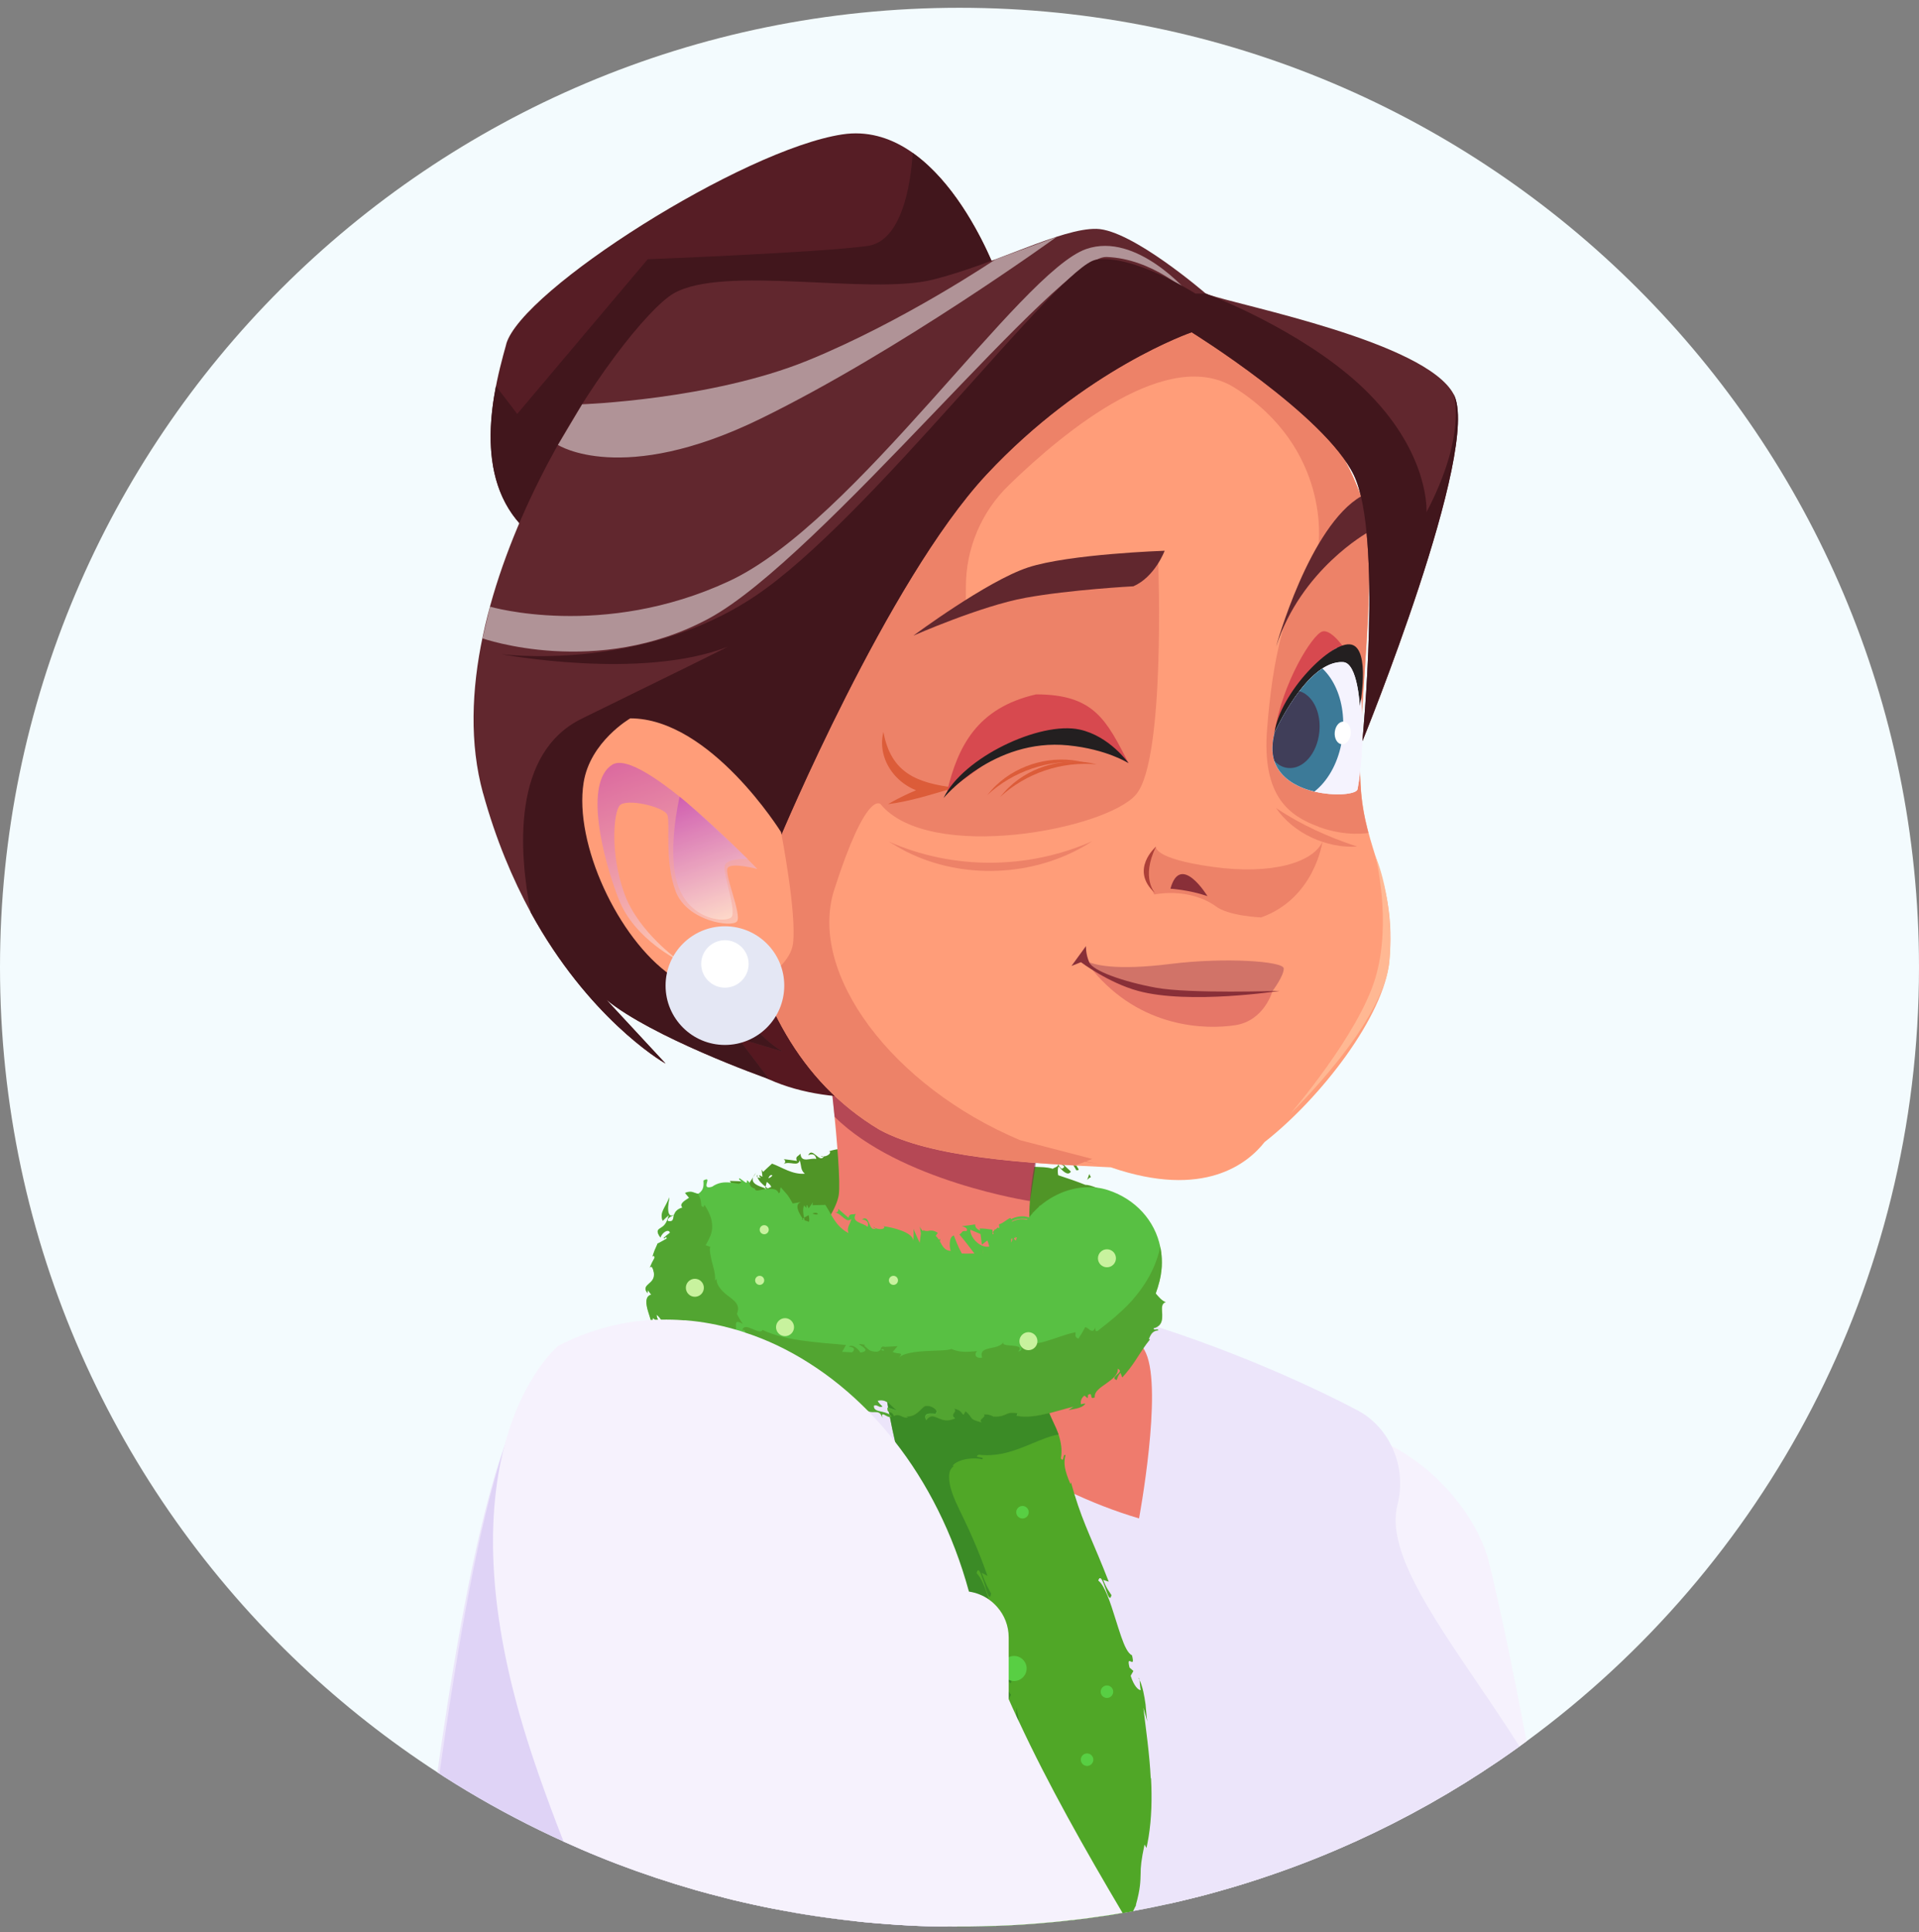<svg width="144" height="145" viewBox="0 0 144 145" fill="none" xmlns="http://www.w3.org/2000/svg">
<rect x="0" y="0" width="144" height="145" fill="#808080" stroke="none"/>
<path d="M144 72.587C144 96.431 132.41 117.567 114.551 130.667C114.375 130.797 114.199 130.926 114.017 131.055C113.518 131.414 113.012 131.772 112.501 132.118C109.106 134.433 105.505 136.466 101.722 138.181C101.657 138.21 101.592 138.24 101.522 138.269C99.566 139.156 97.557 139.949 95.507 140.654C94.155 141.124 92.781 141.553 91.389 141.94C90.478 142.199 89.562 142.434 88.633 142.651C88.328 142.722 88.022 142.792 87.711 142.863C86.818 143.062 85.914 143.245 85.009 143.409C84.756 143.462 84.498 143.503 84.245 143.544C84.046 143.585 83.84 143.615 83.64 143.65C83.57 143.662 83.493 143.673 83.423 143.685C83.229 143.715 83.035 143.744 82.841 143.773C82.771 143.785 82.694 143.791 82.624 143.803C82.001 143.897 81.379 143.985 80.75 144.055C80.697 144.055 80.65 144.067 80.609 144.073C80.58 144.073 80.55 144.085 80.515 144.085C80.486 144.085 80.462 144.085 80.433 144.085C79.605 144.19 78.753 144.267 77.913 144.337C76.832 144.425 75.745 144.49 74.652 144.525C74.024 144.549 73.395 144.566 72.761 144.572C72.508 144.572 72.255 144.572 72.003 144.572H71.791C71.674 144.572 71.551 144.572 71.433 144.572C71.322 144.572 71.21 144.572 71.098 144.572C70.91 144.572 70.722 144.572 70.534 144.572C69.471 144.555 68.414 144.513 67.362 144.443C67.192 144.431 67.027 144.42 66.863 144.408C66.175 144.361 65.488 144.302 64.807 144.237C64.537 144.208 64.272 144.179 64.008 144.149C62.845 144.02 61.693 143.867 60.554 143.685C59.99 143.597 59.426 143.497 58.868 143.391C57.822 143.204 56.788 142.986 55.766 142.751C55.502 142.692 55.243 142.628 54.985 142.569C54.797 142.522 54.609 142.475 54.427 142.428C54.391 142.428 54.356 142.41 54.327 142.399C53.628 142.228 52.934 142.04 52.241 141.846C50.215 141.265 48.217 140.601 46.267 139.855C45.821 139.685 45.368 139.508 44.928 139.326C44.041 138.968 43.165 138.586 42.296 138.193C39.811 137.065 37.403 135.802 35.082 134.415C34.483 134.057 33.895 133.693 33.308 133.317C33.202 133.246 33.091 133.176 32.985 133.105C32.926 133.07 32.873 133.035 32.821 133C29.167 130.626 25.742 127.93 22.587 124.952C8.677 111.822 0 93.218 0 72.587C0 32.823 32.233 0.584 71.997 0.584C111.761 0.584 144 32.823 144 72.587Z" fill="#F3FBFE"/>
<path d="M114.552 130.667C114.375 130.797 114.199 130.926 114.017 131.055C113.518 131.413 113.012 131.772 112.501 132.118C109.106 134.433 105.505 136.465 101.722 138.181C101.657 138.21 101.593 138.24 101.522 138.269C99.566 139.156 97.557 139.949 95.507 140.654C94.156 141.124 92.781 141.553 91.389 141.94C90.478 142.199 89.562 142.434 88.633 142.651C88.328 142.722 88.023 142.792 87.711 142.863C87.165 141.189 86.642 139.508 86.172 137.834C84.709 132.624 83.764 127.472 84.14 122.813C84.474 118.772 85.802 115.094 88.675 112.069C93.239 106.676 98.268 106.723 100.858 107.228C102.121 107.481 103.32 107.922 104.418 108.503C108.013 110.383 110.639 113.743 111.603 116.751L111.65 116.909C112.783 121.521 113.6 125.756 114.399 129.851C114.452 130.127 114.505 130.397 114.557 130.667H114.552Z" fill="#F6F2FD"/>
<path d="M50.861 98.182V98.411C50.837 98.305 50.849 98.234 50.861 98.182Z" fill="#509527"/>
<path d="M50.42 96.701L50.555 96.637C50.491 96.719 50.438 96.76 50.42 96.701Z" fill="#509527"/>
<path d="M56.512 88.343C56.553 88.249 56.618 88.137 56.729 88.019L56.512 88.343Z" fill="#509527"/>
<path d="M57.734 102.905C57.822 103.017 57.916 103.117 58.01 103.217C57.587 103.24 57.769 103.058 57.734 102.905Z" fill="#509527"/>
<path d="M71.844 99.621C71.844 99.621 71.885 99.603 71.897 99.592C71.897 99.633 71.874 99.633 71.844 99.621Z" fill="#509527"/>
<path d="M77.836 100.849C77.784 100.849 77.701 100.814 77.584 100.714C77.637 100.761 77.742 100.802 77.836 100.849Z" fill="#509527"/>
<path d="M77.184 87.496H77.172C77.231 87.444 77.219 87.455 77.184 87.496Z" fill="#509527"/>
<path d="M65.177 85.528C65.177 85.528 65.189 85.54 65.2 85.54L65.177 85.552V85.522V85.528Z" fill="#509527"/>
<path d="M64.566 85.382C64.877 85.734 65.007 85.664 65.177 85.552L65.124 86.498L64.56 85.382H64.566Z" fill="#509527"/>
<path d="M61.593 86.738C61.664 86.844 61.711 86.803 61.811 86.779C61.734 86.779 61.658 86.779 61.593 86.738ZM71.744 99.562L71.733 99.668C71.774 99.656 71.809 99.644 71.844 99.621C71.821 99.609 71.78 99.585 71.744 99.562ZM86.243 93.905C86.243 93.864 86.243 93.823 86.266 93.782C86.248 93.752 86.237 93.746 86.225 93.735C86.195 93.564 86.166 93.4 86.125 93.241C86.125 93.229 86.143 93.224 86.148 93.212C86.137 93.212 86.125 93.194 86.113 93.188C86.113 93.159 86.113 93.129 86.096 93.106C86.055 92.947 86.002 92.789 85.937 92.624C85.978 92.53 86.043 92.442 86.131 92.389C86.025 92.313 85.96 92.478 85.89 92.519C85.89 92.507 85.878 92.495 85.872 92.483C85.872 92.348 85.872 92.213 85.872 92.078C85.814 92.096 85.767 92.125 85.72 92.154C85.62 91.949 85.496 91.743 85.373 91.543C85.215 91.291 85.038 91.05 84.85 90.827C84.574 90.51 84.275 90.233 83.957 90.022C83.981 89.916 83.904 89.752 83.846 89.611C83.358 89.57 82.765 89.305 82.254 89.117C81.913 88.994 81.907 88.994 82.242 89.117C81.925 88.994 81.643 88.906 81.443 88.912C80.773 88.647 80.092 88.412 79.405 88.189C79.358 87.954 79.364 87.725 79.428 87.514C79.663 87.784 80.121 88.312 80.356 87.919C80.215 87.754 79.98 87.59 79.839 87.414C79.751 87.308 79.704 87.202 79.728 87.091C79.546 87.249 79.587 87.337 79.669 87.396C79.798 87.49 80.004 87.531 79.692 87.702C79.528 87.637 79.475 87.49 79.422 87.379C79.422 87.355 79.405 87.332 79.393 87.314C79.393 87.337 79.405 87.361 79.405 87.379C79.405 87.572 79.093 87.613 79.005 87.707C78.512 87.561 78.142 87.59 77.683 87.561C77.654 87.561 77.625 87.561 77.595 87.561C77.466 87.549 77.331 87.531 77.184 87.502C77.172 87.514 77.161 87.537 77.149 87.555C77.002 87.519 76.855 87.478 76.708 87.443C76.667 87.355 76.626 87.267 76.597 87.173C76.503 86.891 76.462 86.603 76.561 86.456C76.144 86.35 76.074 86.585 75.745 86.374C76.409 86.027 75.621 86.421 75.651 85.922C75.287 85.798 75.475 86.139 75.287 86.221C75.234 86.157 75.116 85.969 75.128 85.834C74.893 86.104 75.216 86.632 75.163 87.032C75.157 87.067 75.152 87.102 75.14 87.132C74.958 87.097 74.776 87.061 74.594 87.032L74.605 86.967L74.629 86.844L74.523 86.82V87.02C74.341 86.997 74.159 86.979 73.977 86.95C73.977 86.932 73.983 86.909 73.988 86.891C74.082 86.257 74.259 85.54 74.464 85.24C74.476 84.947 74.059 85.499 73.894 85.51C73.36 85.927 73.207 85.052 72.778 85.205L73.06 85.493C72.984 85.604 72.408 85.405 72.326 85.228C72.302 85.393 72.561 86.098 72.367 86.286C71.668 86.309 71.04 85.381 71.092 84.882C71.462 85.076 71.821 85.252 72.179 85.457C72.25 85.04 71.415 84.993 71.48 84.5C71.133 84.529 70.781 84.57 70.434 84.618C70.564 84.635 70.963 84.758 70.799 84.982C70.358 84.952 70.57 85.052 70.276 85.24C70.522 85.493 70.846 85.957 71.139 86.439C71.192 86.527 71.245 86.615 71.298 86.703C71.022 86.691 70.746 86.685 70.47 86.679C70.399 86.544 70.335 86.403 70.27 86.262C70.094 85.869 69.953 85.51 69.876 85.34C69.63 85.41 69.594 85.792 69.63 86.104C69.653 86.286 69.694 86.444 69.724 86.503C69.359 86.527 69.165 86.227 68.972 85.933H68.966C68.766 85.628 68.566 85.346 68.179 85.428L68.461 85.223C68.278 85.152 67.668 85.352 67.668 85.223C67.626 85.287 67.597 85.381 67.573 85.481H67.568C67.515 85.704 67.497 85.969 67.573 86.098C67.35 85.863 67.127 85.628 66.886 85.399C66.98 85.54 66.986 86.174 67.033 86.286C66.769 86.345 66.493 85.522 66.651 85.387C66.181 85.945 66.263 85.669 65.935 86.274L65.917 86.309C65.888 86.309 65.864 86.274 65.852 86.227C65.788 86.022 65.858 85.546 65.94 85.469C65.559 85.328 65.359 85.446 65.2 85.546C65.406 85.616 65.523 85.816 65.588 86.063C65.659 86.339 65.664 86.668 65.682 86.973C65.547 86.991 65.418 87.002 65.288 87.02C64.936 86.585 64.578 86.151 64.202 85.722C64.272 85.839 64.484 86.491 64.49 86.568C64.343 86.127 63.532 86.11 62.839 86.239C62.574 86.28 62.334 86.35 62.146 86.421L62.251 86.397C62.398 86.533 62.099 86.762 61.822 86.779C61.817 86.779 61.811 86.779 61.811 86.779H61.822C61.482 87.337 60.971 86.016 60.648 86.685C61.059 86.509 61.212 86.726 61.253 86.973C60.847 86.85 60.119 87.326 60.066 86.574C59.89 86.791 59.661 86.762 59.796 87.114C59.467 87.061 59.138 87.026 58.809 86.985C58.897 87.032 59.02 87.22 58.791 87.355C59.238 87.091 59.907 87.596 60.007 87.061C60.154 87.496 60.054 87.784 60.395 88.078C59.443 88.148 58.697 87.596 57.934 87.32C57.705 87.525 57.481 87.731 57.264 87.942L57.152 87.766L57.217 88.307C57.076 88.236 56.97 88.166 56.97 88.219C56.97 88.271 57.023 88.324 57.094 88.383C57 88.383 56.906 88.383 56.847 88.348C56.923 88.612 57.188 88.847 57.446 89.053C57.475 88.929 57.511 88.812 57.54 88.694C57.693 88.806 57.822 88.929 57.875 89.064C57.781 89.1 57.693 89.141 57.605 89.182C57.552 89.135 57.499 89.1 57.446 89.053C57.434 89.088 57.428 89.129 57.417 89.17C57.458 89.182 57.493 89.194 57.534 89.211C57.511 89.211 57.493 89.229 57.469 89.241C57.446 89.241 57.417 89.258 57.393 89.27C57.393 89.27 57.393 89.258 57.399 89.252C57.405 89.223 57.411 89.2 57.417 89.17C56.923 89 56.33 88.818 56.512 88.342L56.23 88.771L56.195 88.824C56.13 88.806 56.071 88.782 56.019 88.765C55.983 88.765 55.948 88.747 55.919 88.741C55.784 88.7 55.695 88.677 55.613 88.659C55.408 88.624 55.267 88.641 54.773 88.618C54.791 88.683 54.826 88.724 54.867 88.771C54.949 88.847 55.043 88.912 55.008 89.029C54.644 88.888 54.438 89.188 54.297 89.47C54.139 89.758 54.021 90.063 53.833 89.875C53.352 90.034 53.404 89.617 53.046 89.699C53.099 89.734 53.193 89.805 53.122 89.875C52.94 89.858 52.752 89.84 52.564 89.84C52.541 90.051 53.011 89.787 52.794 90.216C52.723 90.245 52.658 90.269 52.6 90.298C51.971 90.574 51.572 90.874 51.395 91.461C51.125 91.831 51.019 91.673 50.925 91.479C50.837 91.285 50.779 91.079 50.614 91.479C50.837 91.737 51.09 91.984 50.955 92.442C50.673 92.601 50.438 92.478 50.173 92.871L50.632 92.989C50.497 93.365 50.338 93.658 50.696 93.735C50.438 94.005 50.426 94.24 50.497 94.41C50.344 94.686 50.109 94.569 49.903 94.328C49.686 94.087 49.533 93.729 49.457 93.629C49.562 93.987 49.568 94.263 49.615 94.504C49.651 94.745 49.733 94.951 50.021 95.133C50.062 94.957 50.109 94.78 50.173 94.604C50.42 95.186 50.273 95.426 50.156 95.626C50.056 95.82 50.003 95.955 50.526 96.155C50.45 95.785 50.684 95.344 50.955 95.544L50.749 96.073C50.878 96.114 50.814 95.773 50.978 95.99C50.878 96.143 50.684 96.472 50.555 96.637L50.585 96.625C50.602 96.919 50.661 97.206 50.714 97.5C50.72 97.394 50.831 97.359 50.884 97.5C50.867 97.729 50.867 97.952 50.861 98.187C50.908 97.958 51.102 98.105 51.29 98.323C51.483 98.599 51.395 98.845 51.29 99.063C51.284 99.08 51.272 99.104 51.266 99.121C51.137 99.386 51.031 99.603 51.442 99.791C51.372 99.715 51.419 99.662 51.354 99.58C51.472 99.644 51.601 99.703 51.73 99.756C51.348 100.073 51.654 100.555 52.047 100.96C52.435 101.371 52.864 101.724 52.617 102.153C53.334 102.123 52.746 101.994 52.529 101.178C52.735 101.219 52.934 101.266 53.134 101.289C52.981 101.131 52.794 101.072 52.676 100.849C53.081 100.913 53.31 101.131 53.504 101.377C53.686 101.642 53.822 101.929 53.939 102.135C54.244 102.117 54.092 101.389 54.679 101.83C55.114 102.106 55.02 102.264 54.861 102.388C54.709 102.517 54.491 102.605 54.791 102.787C55.002 102.675 55.208 102.552 55.402 102.423C56.095 103.028 56.794 102.752 57.446 102.693C57.593 102.734 57.669 102.787 57.71 102.846C58.063 102.717 58.445 102.828 58.827 102.887C59.208 102.969 59.59 103.022 59.843 102.858C59.69 102.793 60.066 102.464 60.078 102.311C60.283 102.311 60.495 102.3 60.706 102.276C60.824 102.264 60.947 102.253 61.065 102.229C60.648 102.264 60.559 102 60.383 101.771C60.665 101.683 60.859 101.771 61.065 101.706C60.9 101.671 60.747 101.624 60.824 101.436C61.023 101.436 61.176 101.448 61.317 101.471L61.764 101.536C61.746 101.595 61.681 101.653 61.623 101.694C61.758 101.63 62.069 101.606 62.245 101.418C62.292 101.418 62.357 101.418 62.463 101.383C62.498 101.201 62.651 101.007 62.798 100.872C62.821 100.854 62.845 100.831 62.868 100.813C62.921 100.831 62.956 100.854 62.968 100.89C63.021 101.013 62.868 101.213 62.751 101.26C63.015 101.201 63.15 101.066 63.221 100.913C63.25 100.86 63.268 100.802 63.279 100.749L63.737 100.825C63.737 100.825 63.726 100.825 63.708 100.837C63.743 100.837 63.767 100.837 63.796 100.837L64.548 100.954L64.848 101.007L64.995 101.031H65.001L66.076 101.201H66.087L66.252 101.23L67.062 101.36L68.214 101.548L74.053 102.482L71.216 101.289L66.781 99.433C66.969 99.433 67.156 99.544 67.303 99.392C67.245 99.409 67.227 99.362 67.18 99.362C67.286 99.345 67.374 99.304 67.456 99.251C67.591 99.157 67.685 99.022 67.767 98.886C67.838 98.851 67.891 98.81 67.95 98.769C68.102 98.945 68.138 99.039 68.196 99.116C68.273 99.204 68.384 99.263 68.79 99.398C68.596 99.263 68.801 99.127 68.895 98.998C68.942 98.933 68.96 98.869 68.883 98.804C69.066 98.781 69.242 98.822 69.389 98.922C69.436 98.945 69.477 98.981 69.518 99.016L69.489 98.975C70.329 99.11 70.188 98.628 70.951 98.957L70.869 99.116C71.151 99.257 71.457 99.333 71.768 99.392C71.827 99.392 71.879 99.415 71.932 99.421C71.95 99.45 71.974 99.468 71.997 99.48L72.038 99.445C72.132 99.456 72.232 99.468 72.332 99.48C72.314 99.544 72.326 99.597 72.461 99.615C72.485 99.568 72.52 99.544 72.549 99.503C72.79 99.533 73.025 99.562 73.26 99.597L73.295 99.333C73.759 99.398 74.276 99.562 74.552 99.221C74.658 99.85 73.824 99.133 73.983 99.715C74.112 99.656 74.188 99.562 74.441 99.574L74.27 99.897C75.34 99.973 75.868 99.85 76.702 100.167C76.761 100.191 76.82 100.214 76.885 100.243L76.873 100.191C76.943 100.238 77.002 100.29 77.031 100.367V100.379C77.043 100.408 77.049 100.443 77.049 100.473V100.525L77.419 100.484C77.431 100.525 77.448 100.572 77.454 100.625C77.501 100.578 77.501 100.525 77.49 100.473L77.636 100.455C77.695 100.561 77.76 100.625 77.836 100.661C77.871 100.684 77.907 100.696 77.948 100.708L78.418 99.585C79.052 99.844 79.675 100.009 80.321 100.067C80.439 100.085 80.562 100.091 80.685 100.091C80.832 100.091 80.985 100.091 81.138 100.091C81.484 100.079 81.837 100.026 82.207 99.944C82.824 99.803 83.388 99.521 83.893 99.163C84.04 99.051 84.181 98.939 84.316 98.81C84.78 98.405 85.185 97.911 85.52 97.394C85.784 96.995 85.972 96.519 86.09 96.02C86.26 95.338 86.301 94.604 86.225 93.923H86.231L86.243 93.905ZM50.361 94.951C50.15 94.833 50.414 94.557 50.497 94.422C50.596 94.68 50.773 94.81 50.361 94.951ZM57.652 88.412C57.74 88.23 57.84 88.119 57.963 88.201C57.869 88.336 57.763 88.395 57.652 88.412ZM62.175 101.125C62.14 101.095 62.104 101.066 62.075 101.031C62.028 101.424 61.793 101.225 61.582 101.078C61.699 101.037 61.758 101.007 61.793 100.984L61.84 101.095C61.958 101.148 62.04 101.142 62.069 100.913C62.193 100.948 62.193 101.031 62.175 101.125ZM66.363 99.057C66.44 99.092 66.51 99.121 66.581 99.133H66.105L65.335 98.81C65.706 98.634 66.058 98.904 66.363 99.051V99.057Z" fill="#509527"/>
<path d="M77.836 100.849C77.871 100.849 77.895 100.831 77.913 100.808L77.883 100.872L77.836 100.849Z" fill="#509527"/>
<path d="M77.913 100.808L77.96 100.696L77.913 100.808Z" fill="#509527"/>
<path d="M56.818 88.148C56.812 88.219 56.829 88.284 56.847 88.348C56.782 88.313 56.753 88.248 56.818 88.148Z" fill="#509527"/>
<path d="M57.687 102.84H57.711C57.711 102.84 57.734 102.881 57.734 102.899L57.687 102.84Z" fill="#509527"/>
<path d="M75.375 85.681C75.257 85.71 75.181 85.763 75.128 85.822C75.134 85.734 75.199 85.669 75.375 85.681Z" fill="#509527"/>
<path d="M84.85 90.827C84.962 90.898 85.068 90.974 85.173 91.056L85.044 91.015C84.986 90.951 84.915 90.892 84.85 90.827Z" fill="#509527"/>
<path d="M81.743 88.107L81.86 88.342C81.725 88.372 81.69 88.448 81.584 88.536L81.737 88.102H81.743V88.107Z" fill="#509527"/>
<path d="M80.75 87.814C80.75 87.678 80.292 87.261 80.791 87.473C80.791 87.608 81.149 87.849 80.75 87.814Z" fill="#509527"/>
<path d="M69.33 85.252C69.019 85.07 68.854 85.181 68.984 84.682C69.501 84.494 69.119 85.146 69.583 84.911C69.706 85.087 69.207 85.099 69.33 85.252Z" fill="#509527"/>
<path d="M69.33 85.252C69.383 85.281 69.436 85.317 69.489 85.364C69.401 85.317 69.354 85.281 69.33 85.252Z" fill="#509527"/>
<path d="M49.774 93.083H49.898C50.003 93.177 49.974 93.283 49.95 93.488C49.88 93.359 49.833 93.224 49.774 93.083Z" fill="#509527"/>
<path d="M50.643 98.852L50.591 98.764L51.06 98.746L50.643 98.852Z" fill="#509527"/>
<path d="M54.039 102.864C53.827 102.794 53.639 102.582 53.44 102.5C53.839 102.8 54.315 102.4 54.039 102.864Z" fill="#509527"/>
<path d="M114.017 131.055C113.518 131.413 113.012 131.772 112.501 132.118C109.106 134.433 105.505 136.465 101.722 138.181C101.657 138.21 101.593 138.24 101.522 138.269C99.566 139.156 97.557 139.949 95.507 140.654C94.156 141.124 92.781 141.553 91.389 141.94C90.478 142.199 89.562 142.434 88.634 142.651C88.328 142.722 88.023 142.792 87.711 142.863C86.818 143.062 85.914 143.245 85.009 143.409C84.756 143.462 84.498 143.503 84.245 143.544C84.046 143.585 83.84 143.615 83.64 143.65C83.57 143.662 83.493 143.673 83.423 143.685C83.229 143.715 83.035 143.744 82.841 143.773C82.771 143.785 82.695 143.791 82.624 143.803C82.001 143.897 81.379 143.985 80.75 144.055C80.697 144.055 80.65 144.067 80.609 144.073C80.58 144.073 80.55 144.085 80.515 144.085C80.486 144.085 80.462 144.085 80.433 144.085C79.605 144.19 78.753 144.267 77.913 144.337C76.832 144.425 75.745 144.49 74.652 144.525C74.024 144.549 73.395 144.566 72.761 144.572C72.508 144.572 72.256 144.572 72.003 144.572H71.791C71.674 144.572 71.551 144.572 71.433 144.572C71.322 144.572 71.21 144.572 71.098 144.572C70.91 144.572 70.722 144.572 70.534 144.572C69.471 144.555 68.414 144.513 67.362 144.443C67.192 144.431 67.027 144.419 66.863 144.408C66.176 144.361 65.488 144.302 64.807 144.237C64.537 144.208 64.272 144.179 64.008 144.149C62.845 144.02 61.693 143.867 60.554 143.685C59.99 143.597 59.426 143.497 58.868 143.391C57.822 143.203 56.788 142.986 55.766 142.751C55.502 142.692 55.243 142.628 54.985 142.569C54.797 142.522 54.609 142.475 54.427 142.428C54.392 142.428 54.356 142.41 54.327 142.399C53.628 142.228 52.935 142.04 52.241 141.846C50.215 141.265 48.218 140.601 46.267 139.855C45.821 139.685 45.368 139.508 44.928 139.326C44.041 138.968 43.165 138.586 42.296 138.193C39.811 137.065 37.403 135.802 35.082 134.415C34.483 134.057 33.896 133.693 33.308 133.317C33.202 133.246 33.091 133.176 32.985 133.105C32.926 133.07 32.873 133.035 32.821 133C34.248 122.878 35.94 113.814 37.878 108.433C38.09 107.833 38.307 107.281 38.536 106.776C38.613 106.6 38.683 106.435 38.76 106.277C39.429 104.867 40.128 103.909 40.851 103.504C42.361 102.664 45.163 101.295 48.793 99.968H48.799C48.881 99.938 48.969 99.909 49.052 99.879C49.304 99.785 49.563 99.692 49.827 99.603C50.297 99.439 50.779 99.274 51.272 99.122C51.325 99.098 51.378 99.086 51.425 99.069C52.658 98.675 53.963 98.293 55.325 97.953C57.111 97.5 58.997 97.101 60.947 96.807C62.833 96.519 64.783 96.32 66.763 96.261C66.957 96.249 67.151 96.243 67.345 96.243C68.061 96.22 68.784 96.22 69.512 96.243C70.164 96.261 70.822 96.29 71.48 96.343C72.314 96.408 73.154 96.49 73.989 96.602C77.026 96.983 80.045 97.624 82.906 98.399C83.229 98.487 83.546 98.575 83.864 98.663C84.022 98.71 84.181 98.752 84.339 98.799C85.197 99.045 86.037 99.304 86.854 99.574C95.348 102.311 101.675 105.736 101.675 105.736C102.891 106.324 103.837 107.317 104.418 108.509C105.064 109.831 105.252 111.393 104.865 112.915C104.019 116.216 107.191 120.881 110.857 126.285C111.926 127.854 113.001 129.44 114.023 131.061L114.017 131.055Z" fill="#ECE5FA"/>
<path opacity="0.45" d="M33.302 133.311C33.196 133.241 33.085 133.17 32.979 133.1C34.371 123.189 35.975 114.296 37.755 108.879C37.755 108.879 37.755 108.868 37.761 108.862C38.013 108.092 38.272 107.393 38.53 106.77C38.607 106.594 38.677 106.43 38.754 106.271C39.423 104.773 40.128 103.81 40.845 103.498C48.675 100.115 49.862 132.424 49.862 132.424C52.629 133.787 55.178 135.103 57.517 136.372C59.866 137.641 61.993 138.862 63.908 140.037C66.528 141.641 68.731 143.151 70.528 144.567C69.465 144.549 68.408 144.508 67.356 144.437C67.186 144.426 67.021 144.414 66.857 144.402C66.17 144.355 65.482 144.296 64.801 144.232C64.531 144.202 64.266 144.173 64.002 144.144C62.839 144.014 61.687 143.862 60.548 143.679C59.984 143.591 59.42 143.492 58.862 143.386C57.816 143.198 56.782 142.98 55.76 142.745C55.496 142.687 55.237 142.622 54.979 142.563C54.791 142.516 54.603 142.469 54.421 142.422C54.385 142.422 54.35 142.405 54.321 142.393C53.622 142.223 52.929 142.035 52.235 141.841C50.209 141.259 48.211 140.595 46.261 139.849C45.815 139.679 45.362 139.503 44.922 139.321C44.035 138.962 43.159 138.58 42.29 138.187C39.805 137.059 37.397 135.796 35.076 134.41C34.477 134.051 33.889 133.687 33.302 133.311Z" fill="#D0BEF3"/>
<path d="M61.887 77.034C61.887 77.034 63.215 87.843 62.939 89.67C62.657 91.515 59.443 95.028 59.443 95.028C59.443 95.028 70.922 109.655 85.473 113.943C85.473 113.943 87.259 104.35 85.99 101.536C84.745 98.77 79.393 96.52 78.33 95.398C76.109 93.06 77.96 85.846 77.96 85.846L61.887 77.034Z" fill="#EF7B6D"/>
<path opacity="0.55" d="M77.278 90.128C77.278 90.128 67.509 88.63 62.627 83.807L61.887 77.028C61.887 77.028 66.557 84.172 77.96 85.84L77.284 90.122L77.278 90.128Z" fill="#862043"/>
<path opacity="0.4" fill-rule="evenodd" clip-rule="evenodd" d="M63.908 140.037L64.66 141.999L64.002 144.143C62.839 144.014 61.687 143.861 60.548 143.679C59.984 143.591 59.42 143.491 58.862 143.386C58.398 140.918 57.922 138.457 57.517 136.371C56.888 133.129 56.424 130.803 56.424 130.803L56.953 129.357L65.758 135.614L61.37 133.44L63.908 140.037Z" fill="#2D241B"/>
<path d="M85.514 126.073C85.491 126.026 85.467 125.968 85.438 125.926C85.479 125.903 85.496 125.973 85.514 126.073Z" fill="#50A727"/>
<path d="M71.41 144.026C71.31 144.185 71.204 144.373 71.092 144.572C71.204 144.572 71.316 144.584 71.427 144.572C71.498 144.331 71.504 144.132 71.41 144.02V144.026ZM86.348 133.429C86.26 131.602 85.99 129.792 85.796 128.147L86.096 129.193C86.043 128.964 86.019 128.465 85.961 127.901C85.873 127.266 85.743 126.55 85.514 126.074C85.543 126.279 85.543 126.644 85.602 126.826C85.408 126.837 85.079 126.497 84.844 125.751L85.05 125.392L84.762 125.14C84.469 123.982 85.238 125.381 84.944 124.217C84.633 124.071 84.38 123.518 84.134 122.813C83.993 122.414 83.858 121.962 83.711 121.509C83.323 120.258 82.906 118.977 82.412 118.607C82.73 117.667 83.17 120.693 83.405 119.7C83.211 119.389 83.064 119.265 82.782 118.554L83.2 118.695C82.054 115.735 81.343 114.489 80.621 112.116C80.533 111.834 80.45 111.54 80.362 111.229L80.327 111.37C79.881 110.348 79.787 109.755 79.957 109.202C79.74 109.026 79.863 109.813 79.61 109.437C79.722 108.785 79.61 108.198 79.434 107.652C79.411 107.587 79.393 107.522 79.364 107.464C79.334 107.375 79.293 107.287 79.258 107.199C79.223 107.111 79.181 107.029 79.14 106.941C79.105 106.858 79.064 106.77 79.023 106.688C78.923 106.471 78.823 106.259 78.741 106.054C78.494 105.496 78.33 104.985 78.494 104.52C78.189 104.656 77.813 104.221 77.449 103.816C77.331 102.987 77.231 102.159 77.172 101.319C77.161 101.16 77.143 101.002 77.12 100.849C77.12 100.849 77.12 100.814 77.12 100.802C77.108 100.702 77.09 100.608 77.067 100.514C77.067 100.502 77.067 100.496 77.067 100.485V100.461C77.067 100.432 77.067 100.397 77.049 100.367V100.355C77.049 100.32 77.031 100.285 77.02 100.25C77.008 100.203 77.002 100.162 76.984 100.115C76.984 100.079 76.967 100.044 76.961 100.009C76.961 99.968 76.938 99.927 76.926 99.885C76.891 99.762 76.844 99.645 76.796 99.533C76.796 99.504 76.779 99.474 76.761 99.445C76.714 99.322 76.661 99.21 76.603 99.093C76.544 98.963 76.473 98.84 76.397 98.722C76.326 98.605 76.25 98.487 76.174 98.376C76.174 98.376 76.174 98.376 76.162 98.364C76.092 98.264 76.015 98.17 75.939 98.076C75.939 98.064 75.921 98.059 75.915 98.047C75.387 97.418 74.729 96.936 74.006 96.596C72.602 95.938 70.957 95.814 69.53 96.237C68.12 96.649 66.922 97.589 66.387 99.057C66.375 99.087 66.369 99.11 66.364 99.139C66.322 99.251 66.287 99.363 66.258 99.48C66.234 99.58 66.211 99.68 66.187 99.786C66.146 100.015 66.117 100.25 66.099 100.502C66.099 100.614 66.087 100.731 66.087 100.855C66.087 100.966 66.093 101.072 66.099 101.19C66.099 101.207 66.099 101.225 66.105 101.243C66.099 101.266 66.105 101.295 66.105 101.319C66.123 101.583 66.146 101.842 66.175 102.106C66.269 103.158 66.405 104.197 66.581 105.225C66.604 105.366 66.628 105.501 66.651 105.642C66.669 105.748 66.687 105.854 66.704 105.96C66.722 106.024 66.734 106.089 66.745 106.154C66.757 106.218 66.769 106.283 66.781 106.347C66.898 106.952 67.021 107.552 67.162 108.151C68.026 111.963 69.266 115.67 70.446 119.395C70.47 119.488 70.499 119.582 70.505 119.682C70.54 119.759 70.57 119.817 70.593 119.859C70.734 120.317 70.881 120.775 71.022 121.227C71.022 121.251 71.01 121.268 71.016 121.292C71.034 121.315 71.045 121.345 71.063 121.374C71.233 121.921 71.398 122.467 71.556 123.019C71.551 123.266 71.504 123.448 71.415 123.501C71.568 123.771 71.586 123.413 71.656 123.354C71.668 123.395 71.68 123.43 71.692 123.471L71.815 124.523C71.88 124.541 71.933 124.523 71.98 124.488C72.637 126.867 73.201 129.269 73.548 131.737C73.583 131.983 73.595 132.224 73.624 132.465C73.542 132.624 73.495 133.041 73.419 133.329C73.683 134.492 73.671 136.184 73.483 137.664C73.36 138.78 73.154 139.773 73.09 140.396C72.761 141.788 72.32 143.174 71.809 144.584H72.021C72.273 144.584 72.526 144.584 72.778 144.584C73.413 144.584 74.041 144.561 74.67 144.537C75.763 144.502 76.849 144.437 77.93 144.349C78.77 144.279 79.622 144.202 80.45 144.096C80.48 144.096 80.503 144.096 80.533 144.096C80.568 144.096 80.597 144.096 80.627 144.085C80.668 144.085 80.715 144.073 80.768 144.067C81.396 143.997 82.019 143.909 82.642 143.815C82.712 143.803 82.788 143.797 82.859 143.785C83.053 143.756 83.247 143.726 83.441 143.697C83.511 143.685 83.587 143.674 83.658 143.662C83.858 143.627 84.063 143.597 84.263 143.556C84.516 143.515 84.774 143.474 85.027 143.421C85.109 143.233 85.197 143.063 85.285 142.91L85.22 142.998C85.591 141.7 85.573 141.136 85.591 140.619C85.591 140.096 85.632 139.614 85.884 138.416L86.031 138.674C86.09 138.404 86.143 138.128 86.19 137.846C86.413 136.471 86.454 134.956 86.372 133.44H86.36L86.348 133.429Z" fill="#50A727"/>
<path d="M72.714 127.936L72.855 128.235L73.037 128.993L72.714 127.936Z" fill="#50A727"/>
<path d="M72.232 140.266L72.526 139.767C72.526 140.09 72.608 140.131 72.684 140.336L72.232 140.266Z" fill="#50A727"/>
<path d="M71.504 143.039C71.351 143.115 70.605 144.531 71.116 143.139C71.275 143.068 71.739 141.982 71.504 143.039Z" fill="#50A727"/>
<path opacity="0.63" d="M76.45 129.152C76.409 128.782 76.35 128.435 76.262 128.142C76.262 128.306 76.262 128.547 76.262 128.758C76.262 128.894 76.274 129.023 76.285 129.117C76.103 129.093 75.786 128.606 75.633 127.601L75.692 127.495L75.868 127.184L75.692 126.937L75.598 126.802C75.504 126.109 75.598 126.121 75.692 126.197C75.786 126.274 75.892 126.409 75.892 126.121C75.892 126.027 75.88 125.874 75.851 125.657C75.798 125.61 75.745 125.551 75.692 125.475C75.569 125.281 75.457 124.993 75.351 124.64C75.14 123.93 74.946 122.949 74.711 121.962C74.558 121.292 74.388 120.611 74.2 120.011C73.918 119.107 73.613 118.367 73.284 118.055C73.407 117.468 73.642 118.155 73.865 118.842C74.071 119.53 74.265 120.211 74.37 119.583C74.153 119.154 74.006 118.972 73.66 118.026L74.1 118.255C73.319 116.034 72.608 114.56 71.938 113.174C71.627 112.539 71.368 111.916 71.263 111.311C71.21 111.012 71.204 110.718 71.251 110.501C71.298 110.277 71.415 110.142 71.58 110.001L71.48 109.99C71.674 109.719 72.156 109.549 72.567 109.484C73.002 109.42 73.366 109.426 73.707 109.508C73.959 109.279 72.943 109.426 73.448 109.161C74.03 109.238 74.588 109.197 75.128 109.097H75.134C76.785 108.774 78.224 107.834 79.434 107.652C79.411 107.587 79.393 107.522 79.364 107.464C79.334 107.375 79.293 107.287 79.258 107.199C79.223 107.111 79.181 107.029 79.14 106.941C79.105 106.859 79.064 106.77 79.023 106.688C78.923 106.471 78.823 106.259 78.741 106.054C78.494 105.496 78.33 104.985 78.494 104.52C78.189 104.656 77.813 104.221 77.449 103.816C77.331 102.987 77.231 102.159 77.172 101.319C77.161 101.16 77.143 101.002 77.12 100.849C77.12 100.849 77.12 100.814 77.12 100.802C77.108 100.702 77.09 100.608 77.067 100.514C77.067 100.502 77.067 100.497 77.067 100.485V100.461C77.067 100.432 77.067 100.397 77.049 100.367V100.356C77.049 100.32 77.031 100.285 77.02 100.25C77.008 100.203 77.002 100.162 76.984 100.115C76.984 100.079 76.967 100.044 76.955 100.009C76.955 99.968 76.932 99.927 76.92 99.886C76.885 99.762 76.838 99.645 76.791 99.533C76.791 99.504 76.773 99.474 76.755 99.445C76.708 99.322 76.656 99.21 76.597 99.093C76.538 98.963 76.468 98.84 76.391 98.722C76.321 98.605 76.244 98.487 76.168 98.376C76.168 98.376 76.168 98.376 76.156 98.364C76.086 98.264 76.009 98.17 75.933 98.076C75.933 98.064 75.915 98.059 75.909 98.047C75.011 98.159 74.118 98.27 73.219 98.382C71.962 98.54 70.681 98.711 69.406 98.91C69.242 98.934 69.078 98.963 68.913 98.987C68.678 99.028 68.443 99.063 68.214 99.104C67.967 99.145 67.721 99.192 67.474 99.239C67.063 99.316 66.657 99.392 66.252 99.48C66.228 99.58 66.205 99.68 66.181 99.786C66.14 100.015 66.111 100.25 66.093 100.502C66.093 100.614 66.082 100.731 66.082 100.855C66.082 100.966 66.087 101.072 66.093 101.19C66.093 101.207 66.093 101.225 66.099 101.243C66.093 101.266 66.099 101.295 66.099 101.319C66.117 101.583 66.14 101.842 66.17 102.106C66.264 103.158 66.399 104.197 66.575 105.225C66.599 105.366 66.622 105.502 66.645 105.643C66.663 105.748 66.681 105.854 66.698 105.96C66.716 106.024 66.728 106.089 66.74 106.154C66.751 106.218 66.763 106.283 66.775 106.347C66.892 106.953 67.016 107.552 67.157 108.151C68.02 111.963 69.26 115.67 70.44 119.395C70.464 119.489 70.493 119.583 70.499 119.682C70.534 119.759 70.564 119.818 70.587 119.859C70.728 120.317 70.875 120.775 71.016 121.227C71.016 121.251 71.004 121.269 71.01 121.292C71.028 121.316 71.04 121.345 71.057 121.374C71.228 121.921 71.392 122.467 71.551 123.019C71.545 123.266 71.498 123.448 71.41 123.501C71.562 123.771 71.58 123.413 71.65 123.354C71.662 123.395 71.674 123.43 71.686 123.471L71.809 124.523C71.874 124.541 71.927 124.523 71.974 124.488C72.632 126.867 73.195 129.269 73.542 131.737C73.577 131.983 73.589 132.224 73.618 132.465C73.536 132.624 73.489 133.041 73.413 133.329C73.677 134.492 73.665 136.184 73.478 137.664C73.354 138.78 73.148 139.773 73.084 140.396C72.755 141.788 72.314 143.174 71.803 144.584H72.015C72.267 144.584 72.52 144.584 72.772 144.584C73.407 144.584 74.035 144.561 74.664 144.537C74.711 144.337 74.776 144.12 74.846 143.879L74.958 144.208C75.534 142.264 75.915 139.99 76.121 137.664C76.327 135.338 76.338 132.976 76.338 130.85C76.409 131.326 76.468 131.807 76.514 132.289C76.479 131.854 76.591 130.386 76.468 129.158H76.462L76.45 129.152ZM71.41 144.026C71.31 144.185 71.204 144.373 71.092 144.572C71.204 144.572 71.316 144.584 71.427 144.572C71.498 144.332 71.504 144.132 71.41 144.02V144.026Z" fill="#317A27"/>
<path d="M83.634 143.65C83.564 143.662 83.487 143.673 83.417 143.685C83.223 143.714 83.029 143.744 82.835 143.773C82.9 143.597 83.07 143.474 83.27 143.474C83.417 143.474 83.552 143.544 83.634 143.65Z" fill="#58CF43"/>
<path d="M82.594 126.948C82.594 127.207 82.806 127.418 83.064 127.418C83.323 127.418 83.534 127.207 83.534 126.948C83.534 126.69 83.323 126.479 83.064 126.479C82.806 126.479 82.594 126.69 82.594 126.948Z" fill="#58CF43"/>
<path d="M76.256 113.479C76.256 113.737 76.468 113.949 76.726 113.949C76.984 113.949 77.196 113.737 77.196 113.479C77.196 113.22 76.984 113.009 76.726 113.009C76.468 113.009 76.256 113.22 76.256 113.479Z" fill="#58CF43"/>
<path d="M81.103 132.048C81.103 132.307 81.314 132.518 81.573 132.518C81.831 132.518 82.043 132.307 82.043 132.048C82.043 131.79 81.831 131.578 81.573 131.578C81.314 131.578 81.103 131.79 81.103 132.048Z" fill="#58CF43"/>
<path d="M75.157 125.205C75.157 125.722 75.58 126.144 76.097 126.144C76.614 126.144 77.037 125.722 77.037 125.205C77.037 124.688 76.614 124.265 76.097 124.265C75.58 124.265 75.157 124.688 75.157 125.205Z" fill="#58CF43"/>
<path d="M65.547 92.043C65.564 92.173 65.635 92.155 65.747 92.184C65.664 92.155 65.594 92.108 65.547 92.043ZM87.482 97.718C87.182 97.618 86.953 97.331 86.724 97.066C86.836 96.755 86.936 96.443 87.012 96.126C87.077 95.874 87.118 95.627 87.147 95.374C87.159 95.263 87.171 95.157 87.177 95.045C87.188 94.84 87.188 94.634 87.177 94.428C87.165 94.135 87.13 93.847 87.065 93.571C86.665 91.603 85.209 89.976 83.141 89.306C82.847 89.212 82.553 89.147 82.254 89.118C82.054 89.1 82.048 89.1 82.242 89.118C80.767 88.948 79.246 89.488 78.095 90.446C78.059 90.463 78.03 90.487 77.989 90.493C77.971 90.522 77.971 90.534 77.965 90.557C77.819 90.686 77.683 90.822 77.554 90.963H77.519C77.519 90.963 77.507 90.998 77.507 91.016C77.413 91.121 77.313 91.233 77.231 91.344L77.219 91.356C77.108 91.327 76.996 91.292 76.873 91.28C76.52 91.25 76.162 91.333 75.915 91.462L75.862 91.485L75.821 91.391C75.563 91.491 75.228 91.832 74.964 91.867L74.987 92.114V92.161C74.987 92.161 74.981 92.161 74.981 92.173L74.917 92.132C74.881 92.108 74.905 92.132 74.893 92.12C74.887 92.12 74.881 92.12 74.87 92.12C74.834 92.132 74.793 92.161 74.781 92.208C74.729 92.226 74.682 92.255 74.641 92.296C74.652 92.267 74.652 92.231 74.664 92.202C74.641 92.255 74.617 92.302 74.599 92.337C74.576 92.361 74.552 92.39 74.535 92.419C74.523 92.419 74.517 92.419 74.505 92.419L74.523 92.431L74.511 92.443L74.499 92.478V92.49L74.511 92.502L74.57 92.555C74.57 92.555 74.546 92.572 74.529 92.584L74.57 92.619C74.57 92.619 74.505 92.619 74.482 92.607L74.464 92.273C74.106 92.22 73.806 92.184 73.519 92.184L73.542 92.349C73.348 92.243 73.154 92.126 73.178 91.879C72.843 91.932 72.508 91.979 72.167 92.014C72.291 92.032 72.684 92.161 72.526 92.384C72.085 92.349 72.297 92.455 71.991 92.637C72.267 92.948 72.708 93.518 73.119 94.064C72.802 94.064 72.49 94.082 72.173 94.064C71.874 93.524 71.662 92.948 71.58 92.713C71.169 92.795 71.251 93.688 71.345 93.865C70.893 93.865 70.716 93.495 70.528 93.16L70.558 92.954C70.528 92.972 70.493 92.995 70.452 93.03C70.387 92.919 70.311 92.825 70.217 92.748C70.276 92.637 70.34 92.543 70.382 92.525C70.035 92.284 69.806 92.337 69.612 92.378H69.6C69.6 92.378 69.6 92.367 69.588 92.367V92.378C69.406 92.378 69.271 92.349 69.318 92.278C69.295 92.302 69.277 92.337 69.254 92.373C69.177 92.32 69.101 92.22 69.019 92.032L69.107 92.572L69.095 92.66C69.095 92.66 69.089 92.672 69.089 92.678L69.03 93.13C69.03 93.13 69.03 93.13 69.036 93.13H69.03L69.013 93.265C68.854 92.913 68.69 92.566 68.543 92.214C68.566 92.349 68.555 93.03 68.531 93.113C68.525 92.478 67.004 92.102 66.234 92.008L66.346 92.043C66.428 92.231 66.029 92.29 65.747 92.173C65.13 92.508 65.324 91.092 64.683 91.503C65.159 91.568 65.189 91.826 65.1 92.067C64.777 91.75 63.843 91.756 64.219 91.092C63.937 91.174 63.749 91.021 63.667 91.386L62.88 90.698C62.921 90.792 62.921 91.016 62.639 90.986C63.174 91.045 63.485 91.856 63.89 91.462C63.785 91.908 63.52 92.091 63.667 92.531C63.015 92.196 62.657 91.662 62.357 91.139C62.21 90.886 62.081 90.639 61.934 90.416L60.965 90.44L61 90.228L60.677 90.675C60.606 90.522 60.577 90.404 60.536 90.44C60.501 90.481 60.507 90.551 60.524 90.639C60.442 90.587 60.371 90.51 60.348 90.446C60.219 90.692 60.266 91.051 60.336 91.38C60.448 91.315 60.565 91.25 60.677 91.186C60.724 91.374 60.748 91.55 60.706 91.685C60.595 91.65 60.489 91.609 60.377 91.573C60.366 91.509 60.354 91.444 60.336 91.38C60.301 91.397 60.266 91.421 60.23 91.444C60.254 91.48 60.272 91.509 60.289 91.538C60.242 91.521 60.201 91.503 60.154 91.491C60.178 91.474 60.201 91.462 60.23 91.444C59.919 90.974 59.602 90.399 60.09 90.205L59.484 90.311C59.085 89.6 59.144 89.741 58.592 89.1C58.486 89.253 58.609 89.471 58.433 89.547C58.362 89.359 58.233 89.271 58.081 89.241C57.928 89.206 57.663 89.189 57.469 89.23C57.452 89.23 57.434 89.23 57.422 89.23C57.417 89.23 57.405 89.23 57.399 89.23C56.976 89.3 56.7 89.459 56.641 89.194C56.248 89.083 56.295 88.901 56.23 88.748C56.206 88.683 56.154 88.619 56.03 88.572C56.048 88.619 56.077 88.713 56.019 88.742C56.013 88.754 55.995 88.76 55.977 88.76C55.96 88.742 55.936 88.73 55.919 88.719C55.778 88.607 55.637 88.513 55.49 88.413C55.39 88.501 55.549 88.56 55.613 88.636C55.654 88.689 55.648 88.754 55.437 88.842C55.231 88.801 55.043 88.771 54.867 88.748C54.303 88.683 53.874 88.748 53.434 89.053C52.482 89.347 53.551 88.184 52.788 88.583C52.794 88.924 52.846 89.288 52.412 89.57H52.365C52.318 89.57 52.276 89.553 52.241 89.541C52.13 89.512 52.042 89.465 51.942 89.441C51.895 89.429 51.848 89.424 51.789 89.424C51.689 89.424 51.566 89.447 51.401 89.512L51.707 89.876C51.295 90.14 50.961 90.352 51.207 90.61C50.79 90.722 50.643 90.957 50.579 91.151C50.267 91.339 50.144 91.098 50.127 90.757C50.103 90.416 50.221 89.976 50.221 89.841C49.921 90.651 49.469 90.951 49.721 91.603C49.868 91.456 50.015 91.309 50.179 91.174C50.021 91.867 49.762 92.02 49.545 92.155C49.345 92.284 49.216 92.39 49.551 92.854C49.692 92.455 50.168 92.161 50.273 92.496C50.109 92.619 49.944 92.754 49.792 92.895C49.874 93.007 50.009 92.637 50.027 92.936C49.968 92.966 49.892 93.013 49.803 93.066C49.797 93.066 49.786 93.066 49.78 93.077C49.615 93.171 49.427 93.277 49.304 93.33H49.334C49.257 93.495 49.187 93.659 49.116 93.823C49.057 93.982 48.999 94.147 48.952 94.311C49.01 94.188 49.128 94.211 49.104 94.399C48.969 94.634 48.846 94.881 48.746 95.133C48.887 94.904 48.999 95.169 49.063 95.498C49.122 95.962 48.881 96.15 48.67 96.338C48.464 96.52 48.294 96.702 48.593 97.037C48.564 96.931 48.623 96.907 48.593 96.796L48.864 97.142C48.382 97.266 48.458 97.859 48.64 98.441C48.699 98.641 48.77 98.84 48.822 99.028C48.916 99.381 48.94 99.692 48.675 99.886C48.717 99.909 48.752 99.927 48.787 99.945H48.793C49.034 100.068 49.063 100.027 49.046 99.856C49.016 99.692 48.94 99.398 48.975 99.016C48.975 98.975 48.981 98.928 48.987 98.887C49.034 98.928 49.081 98.969 49.128 99.011C49.251 99.116 49.38 99.222 49.516 99.322C49.474 99.204 49.416 99.105 49.363 98.999C49.31 98.899 49.275 98.793 49.269 98.652C49.398 98.758 49.498 98.87 49.58 98.993C49.703 99.175 49.774 99.375 49.821 99.58C49.915 99.933 49.921 100.291 49.968 100.573C50.279 100.72 50.385 99.933 50.831 100.667C51.184 101.155 51.043 101.255 50.831 101.302C50.626 101.349 50.361 101.325 50.62 101.642C50.878 101.642 51.137 101.631 51.384 101.595C51.918 102.488 52.711 102.476 53.322 102.682C53.44 102.776 53.481 102.858 53.492 102.923C54.197 102.976 54.579 103.916 55.108 103.933C55.043 103.792 55.49 103.722 55.584 103.622L56.248 104.168C56.001 103.927 56.101 103.669 56.13 103.393C56.377 103.51 56.447 103.71 56.606 103.804C56.535 103.669 56.465 103.528 56.641 103.452L57.352 104.209C57.287 104.245 57.176 104.227 57.088 104.209C57.305 104.28 57.722 104.615 58.11 104.48C58.116 104.362 58.039 104.227 58.051 104.104C57.687 104.339 57.622 104.021 57.558 103.763C58.139 104.01 57.734 103.739 58.081 103.634C58.498 103.775 58.556 104.204 58.368 104.409C58.879 104.45 59.056 104.421 59.461 104.85L59.479 104.439L59.89 104.685L59.667 104.11C60.601 104.086 59.631 104.826 60.648 104.873L60.748 104.533C61.076 104.762 61.047 105.378 61.447 105.044C61.758 105.343 60.7 105.367 61.535 105.66C61.728 105.519 62.087 105.478 62.351 105.467C62.551 105.66 62.163 105.79 61.952 105.754C63.121 106.148 62.986 104.768 64.002 105.472C63.55 105.631 64.184 106.224 63.244 105.995C63.649 106.307 64.243 105.69 64.63 106.172L64.419 105.66C64.589 105.684 64.748 105.89 64.83 105.96L64.86 105.613C64.965 105.772 65.077 105.86 65.194 105.907C65.6 106.054 66.04 105.731 66.199 106.389C66.087 105.825 66.469 106.301 66.757 106.324C66.81 106.336 66.863 106.324 66.904 106.295C66.851 106.23 66.786 106.177 66.722 106.13C66.258 105.837 65.523 105.989 65.564 105.472C65.817 105.343 65.964 105.66 66.211 105.531C66.076 105.42 65.888 105.226 65.852 105.102C66.146 105.026 66.369 105.085 66.557 105.202C66.874 105.384 67.092 105.731 67.362 105.866L66.628 105.619L66.593 105.608C66.581 105.813 66.616 105.895 66.681 105.937C66.792 106.007 66.98 105.937 67.08 106.254C67.527 106.007 67.773 106.495 68.132 106.348C68.043 106.348 68.043 106.283 67.955 106.271C68.831 106.406 69.177 105.467 69.512 105.496C69.853 105.443 70.47 105.813 70.217 106.042C70.487 106.23 69.077 105.772 69.506 106.571C70.041 105.79 70.464 106.841 71.451 106.512C71.521 106.495 71.592 106.465 71.662 106.43C71.192 106.107 71.956 105.942 71.539 105.696C72.05 105.778 72.067 105.913 72.297 106.166L72.455 105.89C73.142 106.489 72.614 106.448 73.671 106.735C73.313 106.536 74.077 106.324 73.8 106.142C74.088 106.113 74.364 106.172 74.588 106.324L74.546 106.289C75.616 106.342 75.369 105.872 76.362 106.054L76.285 106.236C77.055 106.389 77.901 106.236 78.741 106.031C79.364 105.872 79.98 105.678 80.562 105.537L80.18 105.813C80.374 105.713 81.161 105.719 81.437 105.314C81.349 105.337 81.179 105.331 81.114 105.384C81.055 105.208 81.097 104.891 81.373 104.709L81.614 104.908L81.637 104.65C82.083 104.415 81.684 105.079 82.142 104.838C82.089 104.409 82.547 104.121 83.006 103.798C83.464 103.475 83.922 103.111 83.858 102.7C84.498 102.935 83.17 103.352 83.787 103.54C83.858 103.369 83.852 103.246 84.075 102.999L84.21 103.346C85.032 102.429 85.314 101.848 85.796 101.155C85.937 100.949 86.096 100.732 86.29 100.491H86.195C86.366 100.027 86.542 99.845 86.918 99.815C86.83 99.645 86.577 99.898 86.554 99.663C86.671 99.639 86.765 99.598 86.848 99.545C87.177 99.351 87.218 98.975 87.206 98.635C87.188 98.2 87.1 97.818 87.482 97.695V97.683V97.718ZM76.191 92.913C76.191 92.913 76.18 92.878 76.18 92.86C76.215 92.86 76.256 92.86 76.291 92.848C76.291 92.848 76.291 92.848 76.303 92.848C76.291 92.889 76.285 92.925 76.268 92.96C76.256 93.007 76.244 93.048 76.227 93.095C76.18 93.054 76.133 93.013 76.091 92.966C76.091 92.942 76.091 92.919 76.103 92.901C76.103 92.901 76.103 92.889 76.115 92.878L76.203 92.96C76.203 92.96 76.203 92.93 76.191 92.919V92.913ZM76.168 92.831V92.813C76.168 92.813 76.203 92.813 76.221 92.813C76.203 92.825 76.186 92.837 76.162 92.837H76.168V92.831ZM76.009 91.597C76.285 91.45 76.738 91.409 77.114 91.491C77.114 91.491 77.114 91.503 77.102 91.509C77.084 91.509 77.061 91.526 77.037 91.532C76.843 91.491 76.638 91.474 76.444 91.509C76.315 91.532 76.197 91.568 76.091 91.609C76.044 91.626 75.986 91.656 75.956 91.673H75.945L75.927 91.638L76.009 91.597ZM75.886 92.954C75.886 92.954 75.933 92.954 75.962 92.93V92.972C75.962 93.001 75.951 93.03 75.951 93.06C75.933 93.118 75.909 93.177 75.898 93.224C75.898 93.224 75.886 93.224 75.88 93.213C75.868 93.118 75.868 93.03 75.88 92.954H75.886ZM75.24 93.759L75.263 93.771V93.782L75.24 93.771V93.759ZM72.814 92.278C73.066 92.39 73.319 92.496 73.577 92.602L73.683 93.4C73.889 93.242 74.053 93.113 74.082 93.089C74.141 93.183 74.188 93.348 74.235 93.547C74.047 93.577 73.865 93.547 73.695 93.477L73.777 94.058H73.771L73.695 93.477C73.166 93.254 72.772 92.649 72.814 92.278ZM61.376 91.121C61.206 91.162 61.071 91.121 60.965 91.062C61.165 90.986 61.323 90.98 61.376 91.121ZM50.121 91.626C50.015 91.403 50.408 91.262 50.573 91.186C50.479 91.485 50.561 91.703 50.121 91.626Z" fill="#58C043"/>
<path opacity="0.63" d="M87.482 97.718C87.182 97.618 86.953 97.33 86.724 97.065C86.836 96.754 86.936 96.443 87.012 96.126C87.077 95.873 87.118 95.626 87.147 95.374C87.159 95.262 87.171 95.156 87.177 95.045C87.188 94.839 87.188 94.633 87.177 94.428C87.159 94.14 87.124 93.852 87.065 93.57C86.871 94.469 86.536 95.274 86.107 96.002C85.867 96.413 85.59 96.801 85.303 97.165C84.856 97.735 84.357 98.217 83.863 98.651C83.775 98.74 83.681 98.816 83.593 98.892C83.194 99.233 82.794 99.539 82.348 99.885C82.16 99.926 82.189 99.732 82.207 99.603C81.942 100.22 81.678 99.562 81.425 99.603C81.343 99.762 81.255 99.92 81.161 100.073C81.085 100.202 81.008 100.326 80.926 100.449C80.662 100.373 80.703 100.202 80.709 100.079C80.709 100.038 80.709 100.003 80.697 99.973C80.579 99.997 80.462 100.026 80.345 100.056C79.522 100.267 78.717 100.637 77.93 100.784L77.842 100.802C77.842 100.802 77.789 100.802 77.766 100.813H77.736C77.531 100.843 77.331 100.854 77.131 100.843C77.014 100.843 76.89 100.819 76.773 100.79C76.661 100.872 76.632 100.948 76.626 101.025C76.626 101.195 76.755 101.342 76.403 101.424C77.043 100.719 74.922 101.189 75.34 100.684C74.858 101.407 73.413 100.901 73.695 101.882C73.066 101.971 73.154 101.489 73.331 101.389C72.596 101.46 72.003 101.501 71.386 101.225C71.351 101.248 71.298 101.266 71.227 101.277C70.693 101.395 69.195 101.313 68.226 101.536C67.873 101.612 67.591 101.73 67.444 101.906C67.873 101.413 67.403 101.659 66.986 101.448L67.074 101.348L67.356 101.019L66.422 101.072C66.234 101.031 66.181 101.048 66.187 101.089C66.123 101.101 66.117 101.142 66.099 101.195C66.099 101.207 66.099 101.225 66.093 101.242C66.07 101.307 66.005 101.383 65.817 101.436C65.629 101.436 65.5 101.418 65.394 101.383H65.388C65.153 101.307 65.071 101.154 64.86 100.995C64.848 100.984 64.842 100.978 64.83 100.972L64.912 100.925H64.924L64.901 100.913L64.507 100.854C64.419 100.854 64.466 100.89 64.56 100.943C64.789 101.095 65.294 101.389 64.554 101.501C64.542 101.383 63.99 100.784 63.696 101.06C64.213 101.084 64.125 101.371 63.925 101.483L63.191 101.442L63.485 100.931C63.403 100.931 63.315 100.913 63.232 100.907C63.15 100.901 63.062 100.89 62.98 100.884C62.921 100.884 62.868 100.872 62.809 100.866C62.522 100.843 62.234 100.819 61.94 100.796C61.411 100.743 60.853 100.684 60.319 100.614C59.244 100.467 58.174 100.255 57.217 99.797C57.135 100.02 56.782 99.868 56.453 99.727C56.124 99.591 55.807 99.456 55.701 99.803L55.813 99.791C55.919 99.873 55.948 99.938 55.919 99.985C55.86 100.138 55.302 100.108 55.038 99.844C55.143 99.862 55.19 99.826 55.208 99.762C55.302 99.527 54.996 98.916 55.742 99.351C55.572 99.11 55.425 98.857 55.296 98.605C55.408 98.328 55.408 98.117 55.331 97.947C55.237 97.706 55.008 97.529 54.75 97.33C54.291 97.001 53.733 96.507 53.775 95.938C53.745 96.026 53.692 96.067 53.657 96.09C53.692 95.567 53.545 95.162 53.422 94.686C53.31 94.199 53.205 93.711 53.31 93.576L52.952 93.441C53.258 92.912 53.41 92.566 53.44 92.166C53.446 91.773 53.428 91.279 52.864 90.41C52.829 90.468 52.829 90.709 52.629 90.48C52.629 90.421 52.623 90.363 52.611 90.298C52.594 90.087 52.541 89.852 52.376 89.587C52.37 89.587 52.37 89.587 52.37 89.587C52.329 89.587 52.288 89.576 52.253 89.564C52.141 89.534 52.053 89.487 51.953 89.464C51.906 89.452 51.859 89.446 51.801 89.446C51.701 89.446 51.578 89.47 51.413 89.534L51.718 89.899C51.307 90.163 50.972 90.374 51.219 90.633C50.802 90.745 50.655 90.98 50.591 91.173C50.279 91.361 50.156 91.121 50.138 90.78C50.115 90.439 50.232 89.999 50.232 89.863C49.933 90.674 49.48 90.974 49.733 91.626C49.88 91.479 50.027 91.332 50.191 91.197C50.032 91.89 49.774 92.043 49.557 92.178C49.357 92.307 49.228 92.413 49.562 92.877C49.703 92.478 50.179 92.184 50.285 92.519C50.121 92.642 49.956 92.777 49.803 92.918C49.886 93.03 50.021 92.66 50.038 92.959C49.98 92.989 49.903 93.036 49.815 93.088C49.809 93.088 49.797 93.088 49.792 93.1C49.627 93.194 49.439 93.3 49.316 93.353H49.345C49.269 93.517 49.198 93.682 49.128 93.846C49.069 94.005 49.01 94.169 48.963 94.334C49.022 94.21 49.14 94.234 49.116 94.422C48.981 94.657 48.858 94.904 48.758 95.156C48.899 94.927 49.01 95.192 49.075 95.52C49.134 95.984 48.893 96.172 48.681 96.361C48.476 96.543 48.305 96.725 48.605 97.059C48.576 96.954 48.634 96.93 48.605 96.819L48.875 97.165C48.394 97.289 48.47 97.882 48.652 98.463C48.711 98.663 48.781 98.863 48.834 99.051C48.928 99.403 48.952 99.715 48.687 99.909C48.728 99.932 48.764 99.95 48.799 99.967H48.805C49.046 100.091 49.075 100.05 49.057 99.879C49.028 99.715 48.952 99.421 48.987 99.039C48.987 98.998 48.993 98.951 48.999 98.91C49.046 98.951 49.093 98.992 49.14 99.033C49.263 99.139 49.392 99.245 49.527 99.345C49.486 99.227 49.427 99.127 49.374 99.022C49.322 98.922 49.286 98.816 49.281 98.675C49.41 98.781 49.51 98.892 49.592 99.016C49.715 99.198 49.786 99.398 49.833 99.603C49.927 99.956 49.933 100.314 49.98 100.596C50.291 100.743 50.397 99.956 50.843 100.69C51.196 101.178 51.055 101.277 50.843 101.324C50.638 101.371 50.373 101.348 50.632 101.665C50.89 101.665 51.149 101.653 51.395 101.618C51.93 102.511 52.723 102.499 53.334 102.705C53.451 102.799 53.492 102.881 53.504 102.946C54.209 102.999 54.591 103.939 55.12 103.956C55.055 103.815 55.502 103.745 55.596 103.645L56.259 104.191C56.013 103.95 56.112 103.692 56.142 103.416C56.389 103.533 56.459 103.733 56.618 103.827C56.547 103.692 56.477 103.551 56.653 103.474L57.364 104.232C57.299 104.267 57.188 104.25 57.099 104.232C57.317 104.303 57.734 104.638 58.122 104.502C58.127 104.385 58.051 104.25 58.063 104.126C57.699 104.361 57.634 104.044 57.569 103.786C58.151 104.033 57.746 103.762 58.092 103.657C58.509 103.798 58.568 104.226 58.38 104.432C58.891 104.473 59.067 104.444 59.473 104.873L59.49 104.461L59.901 104.708L59.678 104.132C60.612 104.109 59.643 104.849 60.659 104.896L60.759 104.555C61.088 104.784 61.059 105.401 61.458 105.066C61.77 105.366 60.712 105.39 61.546 105.683C61.74 105.542 62.099 105.501 62.363 105.489C62.563 105.683 62.175 105.812 61.964 105.777C63.133 106.171 62.997 104.79 64.014 105.495C63.561 105.654 64.196 106.247 63.256 106.018C63.661 106.329 64.254 105.713 64.642 106.194L64.431 105.683C64.601 105.707 64.76 105.912 64.842 105.983L64.871 105.636C64.977 105.795 65.089 105.883 65.206 105.93C65.612 106.077 66.052 105.754 66.211 106.412C66.099 105.848 66.481 106.324 66.769 106.347C66.822 106.359 66.874 106.347 66.916 106.318C66.863 106.253 66.798 106.2 66.734 106.153C66.269 105.859 65.535 106.012 65.576 105.495C65.829 105.366 65.976 105.683 66.222 105.554C66.087 105.442 65.899 105.249 65.864 105.125C66.158 105.049 66.381 105.108 66.569 105.225C66.886 105.407 67.104 105.754 67.374 105.889L66.639 105.642L66.604 105.63C66.593 105.836 66.628 105.918 66.692 105.959C66.804 106.03 66.992 105.959 67.092 106.277C67.538 106.03 67.785 106.517 68.143 106.371C68.055 106.371 68.055 106.306 67.967 106.294C68.842 106.429 69.189 105.489 69.524 105.519C69.865 105.466 70.481 105.836 70.229 106.065C70.499 106.253 69.089 105.795 69.518 106.594C70.052 105.812 70.475 106.864 71.462 106.535C71.533 106.517 71.603 106.488 71.674 106.453C71.204 106.13 71.968 105.965 71.55 105.718C72.062 105.801 72.079 105.936 72.308 106.188L72.467 105.912C73.154 106.512 72.626 106.47 73.683 106.758C73.325 106.559 74.088 106.347 73.812 106.165C74.1 106.136 74.376 106.194 74.599 106.347L74.558 106.312C75.627 106.365 75.381 105.895 76.373 106.077L76.297 106.259C77.067 106.412 77.912 106.259 78.753 106.053C79.375 105.895 79.992 105.701 80.574 105.56L80.192 105.836C80.386 105.736 81.173 105.742 81.449 105.337C81.361 105.36 81.191 105.354 81.126 105.407C81.067 105.231 81.108 104.914 81.384 104.732L81.625 104.931L81.649 104.673C82.095 104.438 81.696 105.102 82.154 104.861C82.101 104.432 82.559 104.144 83.017 103.821C83.476 103.498 83.934 103.134 83.869 102.723C84.51 102.957 83.182 103.375 83.799 103.563C83.869 103.392 83.863 103.269 84.087 103.022L84.222 103.369C85.044 102.452 85.326 101.871 85.808 101.178C85.949 100.972 86.107 100.755 86.301 100.514H86.207C86.378 100.05 86.554 99.868 86.93 99.838C86.842 99.668 86.589 99.92 86.566 99.685C86.683 99.662 86.777 99.621 86.859 99.568C87.188 99.374 87.229 98.998 87.218 98.657C87.2 98.223 87.112 97.841 87.494 97.718H87.482ZM50.121 91.626C50.015 91.403 50.408 91.261 50.573 91.185C50.479 91.485 50.561 91.702 50.121 91.626ZM66.111 101.313L66.252 101.219C66.346 101.324 66.44 101.418 66.111 101.313Z" fill="#509527"/>
<path d="M83.064 95.098C83.438 95.098 83.74 94.796 83.74 94.423C83.74 94.049 83.438 93.747 83.064 93.747C82.691 93.747 82.389 94.049 82.389 94.423C82.389 94.796 82.691 95.098 83.064 95.098Z" fill="#C8F29E"/>
<path d="M56.665 96.079C56.665 96.267 56.818 96.42 57.005 96.42C57.194 96.42 57.346 96.267 57.346 96.079C57.346 95.891 57.194 95.738 57.005 95.738C56.818 95.738 56.665 95.891 56.665 96.079Z" fill="#C8F29E"/>
<path d="M58.233 99.592C58.233 99.968 58.539 100.267 58.909 100.267C59.279 100.267 59.584 99.962 59.584 99.592C59.584 99.222 59.279 98.916 58.909 98.916C58.539 98.916 58.233 99.222 58.233 99.592Z" fill="#C8F29E"/>
<path d="M66.704 96.079C66.704 96.267 66.857 96.42 67.045 96.42C67.233 96.42 67.385 96.267 67.385 96.079C67.385 95.891 67.233 95.738 67.045 95.738C66.857 95.738 66.704 95.891 66.704 96.079Z" fill="#C8F29E"/>
<path d="M57.006 92.278C57.006 92.466 57.158 92.619 57.346 92.619C57.534 92.619 57.687 92.466 57.687 92.278C57.687 92.09 57.534 91.938 57.346 91.938C57.158 91.938 57.006 92.09 57.006 92.278Z" fill="#C8F29E"/>
<path d="M76.497 100.643C76.497 101.019 76.802 101.319 77.172 101.319C77.543 101.319 77.848 101.013 77.848 100.643C77.848 100.273 77.543 99.968 77.172 99.968C76.802 99.968 76.497 100.273 76.497 100.643Z" fill="#C8F29E"/>
<path d="M52.141 97.312C52.514 97.312 52.817 97.01 52.817 96.636C52.817 96.263 52.514 95.961 52.141 95.961C51.768 95.961 51.466 96.263 51.466 96.636C51.466 97.01 51.768 97.312 52.141 97.312Z" fill="#C8F29E"/>
<path d="M37.984 25.826C39.118 21.773 55.707 11.234 63.191 10.088C70.675 8.937 74.84 20.639 74.84 20.639L43.67 42.057C34.383 39.308 36.85 29.88 37.99 25.826H37.984Z" fill="#561D25"/>
<path d="M48.611 19.453C48.611 19.453 61.482 18.954 65.083 18.46C67.697 18.102 68.337 13.808 68.49 11.481C72.608 14.395 74.834 20.646 74.834 20.646L43.665 42.064C36.322 39.89 36.327 33.54 37.215 28.97L38.812 31.061L48.605 19.453H48.611Z" fill="#41161C"/>
<path d="M83.893 77.563C83.893 77.563 67.656 85.446 57.716 81.005C47.777 76.564 47.031 58.33 47.031 58.33L62.61 43.626L83.893 77.569V77.563Z" fill="#561820"/>
<path d="M102.268 37.623C103.549 43.151 101.792 53.431 102.098 58.806C102.338 63.964 104.806 65.99 104.259 72.076C103.872 76.271 99.072 82.427 94.89 85.705C93.668 87.267 90.384 90.017 83.358 87.597C76.896 87.303 69.823 86.868 65.993 84.777C53.769 77.457 54.426 60.316 53.193 46.423C52.036 14.019 94.514 15 102.274 37.629H102.268V37.623Z" fill="#FF9D79"/>
<path d="M98.943 62.036C96.84 61.255 94.661 59.857 95.084 54.675C95.483 49.494 96.405 45.229 98.943 40.812C98.943 40.812 99.877 33.68 92.669 29.11C87.723 25.967 80.016 32.212 75.698 36.412C73.636 38.415 72.479 41.158 72.479 44.031V45.059L86.912 42.192C86.912 42.192 87.47 56.99 85.256 59.61C83.035 62.248 69.747 64.779 66.076 60.344C66.076 60.344 65.036 59.181 62.61 66.736C60.571 73.045 66.986 81.545 76.556 85.563L81.96 86.967C81.96 86.967 81.796 87.038 81.496 87.149C81.878 87.237 82.26 87.314 82.647 87.384C82.248 87.32 81.837 87.249 81.42 87.179C81.226 87.255 80.985 87.349 80.697 87.455C75.028 87.143 69.289 86.573 65.982 84.764C53.757 77.445 54.415 60.303 53.181 46.41C53.058 42.897 53.446 39.778 54.245 37.034L62.381 32.646L67.421 26.666L83.769 22.09C87.177 22.889 90.443 24.281 93.304 26.214C95.888 28.129 98.262 30.502 99.942 32.887C100.887 34.338 101.669 35.918 102.256 37.622C102.897 40.383 102.779 44.336 102.538 48.272C102.385 50.734 102.192 53.183 102.098 55.327C102.045 56.614 102.027 57.795 102.086 58.805C102.133 59.851 102.274 60.761 102.462 61.607C102.479 61.689 102.497 61.772 102.521 61.854C102.562 62.03 102.603 62.206 102.65 62.377C102.662 62.418 102.667 62.459 102.679 62.5C102.679 62.5 101.052 62.823 98.931 62.042H98.943V62.036Z" fill="#ED8268"/>
<path d="M66.287 54.935C65.729 57.237 67.644 59.428 69.947 59.575L69.859 58.841C68.76 59.27 67.674 59.74 66.634 60.345C68.314 60.133 70.023 59.581 71.639 59.105C68.819 58.759 66.863 58.019 66.293 54.94H66.287V54.935Z" fill="#DC5C39"/>
<path d="M36.251 59.529C37.209 63.006 38.472 65.973 39.829 68.475C44.129 76.312 49.504 79.566 49.944 79.813L45.492 75.013C48.916 77.822 57.194 80.806 57.71 80.976L55.396 77.915L58.721 78.908C51.648 74.661 51.014 57.989 53.117 58.718C55.22 59.446 58.527 62.883 58.527 62.883C58.527 62.883 66.593 43.591 74.012 35.62C81.449 27.648 89.421 24.934 89.421 24.934C89.421 24.934 99.419 31.126 101.598 35.661C103.76 40.19 102.227 55.64 102.227 55.64C102.227 55.64 111.232 33.54 109.071 29.563C106.95 25.662 93.239 22.984 90.678 22.108C90.56 22.05 90.484 22.032 90.484 22.032C90.484 22.032 84.938 17.233 82.283 17.174C79.628 17.115 74.787 19.776 70.029 20.98C65.247 22.185 54.274 19.835 50.526 22.032C46.778 24.253 32.174 44.69 36.245 59.523H36.251V59.529Z" fill="#61272E"/>
<path d="M102.644 39.948C102.644 39.948 97.627 42.721 95.759 48.519C95.742 48.543 98.267 39.431 102.174 37.223C102.174 37.223 102.891 38.503 102.644 39.948Z" fill="#61272E"/>
<path d="M87.394 41.329C87.394 41.329 86.671 43.285 85.05 43.996C85.05 43.996 80.292 44.249 76.949 44.86C73.607 45.465 68.543 47.697 68.543 47.697C68.543 47.697 74.059 43.597 77.149 42.58C80.239 41.57 87.394 41.329 87.394 41.329Z" fill="#61272E"/>
<path d="M86.748 63.528C86.748 63.528 86.466 64.421 90.989 65.05C95.513 65.678 98.555 64.691 99.237 63.158C99.237 63.158 98.667 67.405 94.631 68.845C94.631 68.845 92.17 68.751 91.189 67.981C91.189 67.981 89.491 66.624 86.613 67.123C86.613 67.123 85.438 65.132 86.748 63.528Z" fill="#ED8268"/>
<path fill-rule="evenodd" clip-rule="evenodd" d="M87.829 66.689C87.829 66.689 89.221 66.771 90.607 67.247C90.607 67.247 88.586 63.934 87.829 66.689Z" fill="#892F38"/>
<path fill-rule="evenodd" clip-rule="evenodd" d="M86.748 63.528C86.748 63.528 84.721 65.273 86.677 67.018C86.677 67.018 85.585 65.896 86.748 63.528Z" fill="#AE4038"/>
<path fill-rule="evenodd" clip-rule="evenodd" d="M95.483 74.373C95.483 74.373 94.884 76.6 92.681 76.934C90.478 77.269 85.602 77.181 81.972 72.781L95.483 74.373Z" fill="#E67768"/>
<path fill-rule="evenodd" clip-rule="evenodd" d="M95.483 74.373C95.483 74.373 96.358 73.216 96.329 72.669C96.299 72.129 91.923 71.824 87.829 72.335C83.74 72.846 81.989 72.417 81.472 72.07C81.472 72.07 82.324 73.627 86.413 74.367C90.501 75.107 95.477 74.367 95.477 74.367L95.483 74.373Z" fill="#D17368"/>
<path fill-rule="evenodd" clip-rule="evenodd" d="M96.035 74.355C96.035 74.355 89.221 75.407 85.385 74.355C83.147 73.739 81.114 72.205 81.114 72.205L80.403 72.487L81.49 70.995C81.49 70.995 81.461 71.583 81.737 72.217C82.019 72.851 84.228 73.656 86.742 74.12C89.256 74.584 96.035 74.355 96.035 74.355Z" fill="#892F38"/>
<g style="mix-blend-mode:soft-light" opacity="0.5">
<path fill-rule="evenodd" clip-rule="evenodd" d="M89.221 22.02C89.221 22.02 86.507 19.406 83.029 19.283C79.557 19.159 61.587 41.894 53.193 46.411C44.798 50.934 36.204 47.903 36.204 47.903L36.774 45.524C36.774 45.524 45.221 48.015 54.697 43.615C64.178 39.221 76.556 20.422 81.502 18.689C85.308 17.362 89.215 22.014 89.215 22.014L89.221 22.02Z" fill="white"/>
</g>
<g style="mix-blend-mode:soft-light" opacity="0.5">
<path fill-rule="evenodd" clip-rule="evenodd" d="M79.287 17.778C79.287 17.778 67.439 26.361 57.053 31.43C46.667 36.5 41.867 33.387 41.867 33.387L43.682 30.338C43.682 30.338 53.352 30.003 60.577 27.066C67.797 24.129 74.688 19.47 74.688 19.47L79.287 17.778Z" fill="white"/>
</g>
<path fill-rule="evenodd" clip-rule="evenodd" d="M39.829 68.475C44.129 76.311 49.504 79.566 49.944 79.812L45.492 75.013C48.916 77.821 57.194 80.805 57.711 80.975L55.396 77.915L58.721 78.908C51.648 74.66 51.014 57.989 53.117 58.717C55.22 59.446 58.527 62.882 58.527 62.882C58.527 62.882 66.593 43.59 74.012 35.619C81.449 27.647 89.421 24.933 89.421 24.933C89.421 24.933 99.419 31.125 101.598 35.66C103.76 40.189 102.227 55.639 102.227 55.639C102.227 55.639 111.232 33.539 109.071 29.562C109.071 29.562 110.122 32.564 107.044 38.433C107.044 38.433 107.314 34.209 102.744 29.562C98.597 25.339 91.906 22.584 90.678 22.108C90.56 22.049 90.484 22.031 90.484 22.031H89.703C89.703 22.031 85.021 19.047 82.248 19.488C79.493 19.928 65.195 39.067 56.612 44.765C48.029 50.481 37.608 49.089 37.608 49.089C37.608 49.089 48.088 51.075 54.603 48.537C54.239 48.731 51.008 50.334 43.688 53.912C38.395 56.473 38.93 63.928 39.829 68.481V68.475Z" fill="#41161C"/>
<path d="M58.609 62.442C58.609 62.442 53.31 53.906 47.295 53.906C47.295 53.906 44.282 55.645 43.794 58.729C43.066 63.323 46.39 70.431 50.35 73.198C54.344 75.988 59.203 73.121 59.502 70.831C59.802 68.54 58.609 62.442 58.609 62.442Z" fill="#FF9D79"/>
<path style="mix-blend-mode:multiply" opacity="0.58" fill-rule="evenodd" clip-rule="evenodd" d="M56.829 65.209C56.829 65.209 48.1 56.038 45.944 57.384C43.788 58.729 45.245 64.468 46.437 67.5C47.63 70.531 51.002 72.123 51.002 72.123C51.002 72.123 47.9 69.979 46.843 67.03C45.785 64.081 46.032 61.044 46.49 60.456C46.954 59.869 49.874 60.544 50.085 61.167C50.297 61.79 49.85 64.645 50.702 66.889C51.554 69.127 54.944 69.638 55.308 69.133C55.672 68.627 54.321 65.573 54.603 65.132C54.879 64.692 56.829 65.209 56.829 65.209Z" fill="url(#paint0_linear_684_45353)"/>
<path style="mix-blend-mode:multiply" opacity="0.58" fill-rule="evenodd" clip-rule="evenodd" d="M50.996 59.786C50.996 59.786 49.986 64.045 50.908 66.542C51.83 69.038 54.409 69.256 54.867 68.839C55.325 68.422 54.215 65.52 54.385 64.95C54.556 64.386 56.095 64.456 56.095 64.456C56.095 64.456 52.218 60.726 50.99 59.78H50.996V59.786Z" fill="url(#paint1_linear_684_45353)"/>
<path d="M103.208 64.239C103.208 64.239 104.471 69.127 103.208 73.386C101.945 77.645 96.834 83.572 96.834 83.572C96.834 83.572 103.895 76.769 104.26 72.07C104.624 67.376 103.208 64.239 103.208 64.239Z" fill="#FFB893"/>
<path d="M49.944 73.962C49.944 76.423 51.936 78.414 54.397 78.414C56.858 78.414 58.85 76.423 58.85 73.962C58.85 71.5 56.858 69.509 54.397 69.509C51.936 69.509 49.944 71.5 49.944 73.962Z" fill="#E4E7F4"/>
<path d="M54.397 70.555C53.416 70.555 52.617 71.354 52.617 72.335C52.617 73.316 53.416 74.115 54.397 74.115C55.378 74.115 56.177 73.316 56.177 72.335C56.177 71.354 55.378 70.555 54.397 70.555Z" fill="white"/>
<path d="M75.956 55.85C75.956 55.85 79.898 54.717 84.686 57.26C83.047 54.112 82.16 52.102 77.742 52.108C73.301 53.125 71.874 56.027 71.069 59.393L75.956 55.845V55.85Z" fill="#D7494F"/>
<path d="M84.686 57.267C84.686 57.267 83.264 55.234 81.014 54.746C78.036 54.1 72.25 56.849 70.804 59.887C70.804 59.887 74.541 55.369 80.156 55.933C83.053 56.221 84.686 57.267 84.686 57.267Z" fill="#231F20"/>
<path d="M101.028 48.866C101.028 48.866 99.954 47.168 99.219 47.391C98.491 47.615 96.235 51.186 95.63 55.011L101.028 48.866Z" fill="#D7494F"/>
<path d="M95.753 57.425C96.975 59.957 101.739 59.869 101.868 59.229C101.945 58.817 102.039 58.248 102.08 57.572L102.098 57.56C102.344 54.893 102.344 50.722 101.258 49.23C100.987 48.837 100.517 48.461 100.188 48.69C97.727 50.411 94.531 54.899 95.753 57.431V57.425Z" fill="#F5F3FE"/>
<path d="M102.039 53.025C102.039 53.025 102.867 48.731 101.416 48.373C99.965 48.014 96.053 51.944 95.63 55.011C95.63 55.011 98.115 49.477 100.805 49.688C101.892 49.771 102.039 53.031 102.039 53.031V53.025Z" fill="#231F20"/>
<path d="M81.966 63.123C77.125 65.261 71.515 65.291 66.675 63.147C67.245 63.481 67.82 63.84 68.431 64.11C72.714 66.072 78.024 65.702 81.972 63.117L81.966 63.123Z" fill="#ED8268"/>
<path d="M95.753 60.639C97.081 62.554 99.53 63.664 101.839 63.529C99.636 62.795 97.692 61.925 95.753 60.639Z" fill="#ED8268"/>
<path d="M84.239 143.544C84.04 143.585 83.834 143.615 83.634 143.65C83.564 143.662 83.487 143.673 83.417 143.685C83.223 143.714 83.029 143.744 82.835 143.773C82.765 143.785 82.689 143.791 82.618 143.803C81.995 143.897 81.373 143.985 80.744 144.055C80.691 144.055 80.644 144.067 80.603 144.073C80.574 144.073 80.544 144.085 80.509 144.085C80.48 144.085 80.456 144.085 80.427 144.085C79.599 144.19 78.747 144.267 77.907 144.337C76.826 144.425 75.739 144.49 74.647 144.525C74.018 144.549 73.389 144.566 72.755 144.572C72.502 144.572 72.25 144.572 71.997 144.572H71.786C71.668 144.572 71.545 144.572 71.427 144.572C71.316 144.572 71.204 144.572 71.093 144.572C70.904 144.572 70.716 144.572 70.528 144.572C69.465 144.555 68.408 144.513 67.356 144.443C67.186 144.431 67.022 144.419 66.857 144.408C66.17 144.361 65.482 144.302 64.801 144.237C64.531 144.208 64.266 144.179 64.002 144.149C62.839 144.02 61.688 143.867 60.548 143.685C59.984 143.597 59.42 143.497 58.862 143.391C57.816 143.203 56.782 142.986 55.76 142.751C55.496 142.692 55.237 142.628 54.979 142.569C54.791 142.522 54.603 142.475 54.421 142.428C54.386 142.428 54.35 142.41 54.321 142.399C53.622 142.228 52.929 142.04 52.236 141.846C50.209 141.265 48.212 140.601 46.261 139.855C45.815 139.685 45.362 139.508 44.922 139.326C44.035 138.968 43.16 138.586 42.29 138.193C40.945 134.768 39.934 131.831 39.282 129.657C36.433 120.152 36.651 113.42 37.755 108.885C37.755 108.885 37.755 108.873 37.761 108.867C37.796 108.72 37.831 108.574 37.873 108.433C39.282 103.116 41.902 100.984 41.902 100.984C44.135 99.838 46.467 99.204 48.822 99.051C48.87 99.051 48.922 99.051 48.975 99.039C49.022 99.039 49.075 99.039 49.128 99.039C49.204 99.039 49.287 99.028 49.363 99.028C49.433 99.028 49.51 99.028 49.58 99.028C50.15 99.016 50.72 99.028 51.29 99.075C51.331 99.075 51.378 99.075 51.419 99.075C52.688 99.174 53.951 99.409 55.196 99.774C55.437 99.838 55.672 99.909 55.907 99.997C57.558 100.532 59.167 101.301 60.706 102.282C62.293 103.287 63.802 104.514 65.195 105.942C65.876 106.635 66.522 107.375 67.139 108.162C69.571 111.258 71.515 115.059 72.708 119.435C73.26 119.518 73.771 119.723 74.2 120.023C74.441 120.193 74.652 120.387 74.84 120.604C75.375 121.215 75.692 122.014 75.692 122.884V127.507C75.874 127.93 76.068 128.347 76.262 128.77C76.321 128.899 76.379 129.034 76.45 129.164C78.653 133.904 81.402 138.768 84.239 143.556V143.544Z" fill="#F6F2FD"/>
<path d="M102.098 57.56L102.08 57.572C102.08 57.63 102.08 57.683 102.068 57.736V57.76C102.062 57.795 102.062 57.83 102.056 57.859V57.877C102.009 58.423 101.933 58.882 101.868 59.228C101.792 59.592 100.206 59.78 98.632 59.398C97.451 59.117 96.276 58.511 95.753 57.425C95.7 57.319 95.659 57.207 95.624 57.096C95.424 56.473 95.454 55.756 95.642 54.998C95.642 54.993 95.642 54.981 95.647 54.969C95.771 54.705 96.482 53.201 97.504 51.867C98.015 51.198 98.602 50.575 99.231 50.164C99.572 49.947 99.918 49.788 100.276 49.723C100.453 49.688 100.629 49.676 100.805 49.688C101.863 49.77 102.033 52.866 102.039 53.025C102.039 53.025 102.086 52.79 102.133 52.425C102.168 52.743 102.186 53.072 102.203 53.401V53.453C102.203 53.453 102.209 53.489 102.209 53.506V53.553C102.268 54.946 102.203 56.397 102.098 57.56Z" fill="#F5F3FE"/>
<path d="M100.793 54.153C100.805 54.464 100.793 54.781 100.758 55.105C100.735 55.357 100.694 55.604 100.647 55.845C100.341 57.378 99.589 58.653 98.632 59.399C97.451 59.117 96.276 58.512 95.753 57.425C95.7 57.319 95.659 57.208 95.624 57.096C95.424 56.473 95.454 55.757 95.642 54.999L95.63 55.011C95.63 55.011 95.63 55.005 95.636 54.993C95.642 54.987 95.642 54.981 95.647 54.969C95.771 54.705 96.482 53.201 97.504 51.868C98.015 51.198 98.602 50.575 99.231 50.164C99.354 50.276 99.466 50.399 99.572 50.528C100.306 51.409 100.764 52.702 100.793 54.153Z" fill="#3C7A98"/>
<g style="mix-blend-mode:multiply" opacity="0.68">
<path d="M99.002 54.929C98.843 56.532 97.792 57.743 96.658 57.631C96.264 57.596 95.912 57.402 95.624 57.096C95.424 56.474 95.454 55.757 95.642 54.999L95.63 55.011C95.63 55.011 95.63 55.005 95.636 54.993C95.642 54.987 95.642 54.982 95.647 54.97C95.771 54.706 96.482 53.202 97.504 51.868C97.721 51.927 97.927 52.038 98.103 52.197H98.109C98.749 52.738 99.119 53.777 99.002 54.929Z" fill="#42223C"/>
</g>
<path d="M101.363 55.063C101.316 55.533 101.011 55.886 100.676 55.85C100.347 55.815 100.112 55.41 100.159 54.94C100.206 54.47 100.512 54.118 100.841 54.153C101.169 54.188 101.404 54.593 101.357 55.063H101.363Z" fill="white"/>
<path d="M82.289 57.355C80.004 56.767 77.431 57.449 75.722 59.07C75.475 59.299 75.263 59.558 75.046 59.81C76.99 58.013 79.651 57.12 82.283 57.355H82.289Z" fill="#DC5C39"/>
<path d="M81.326 57.207C79.04 56.62 76.468 57.301 74.758 58.923C74.511 59.152 74.3 59.41 74.082 59.663C76.027 57.865 78.688 56.972 81.32 57.207H81.326Z" fill="#DC5C39"/>
<defs>
<linearGradient id="paint0_linear_684_45353" x1="53.366" y1="71.187" x2="48.097" y2="56.501" gradientUnits="userSpaceOnUse">
<stop stop-color="#FFEADB"/>
<stop offset="0.99" stop-color="#C245BA"/>
</linearGradient>
<linearGradient id="paint1_linear_684_45353" x1="54.705" y1="68.847" x2="51.371" y2="59.557" gradientUnits="userSpaceOnUse">
<stop stop-color="#FFEADB"/>
<stop offset="0.99" stop-color="#C245BA"/>
</linearGradient>
</defs>
</svg>
